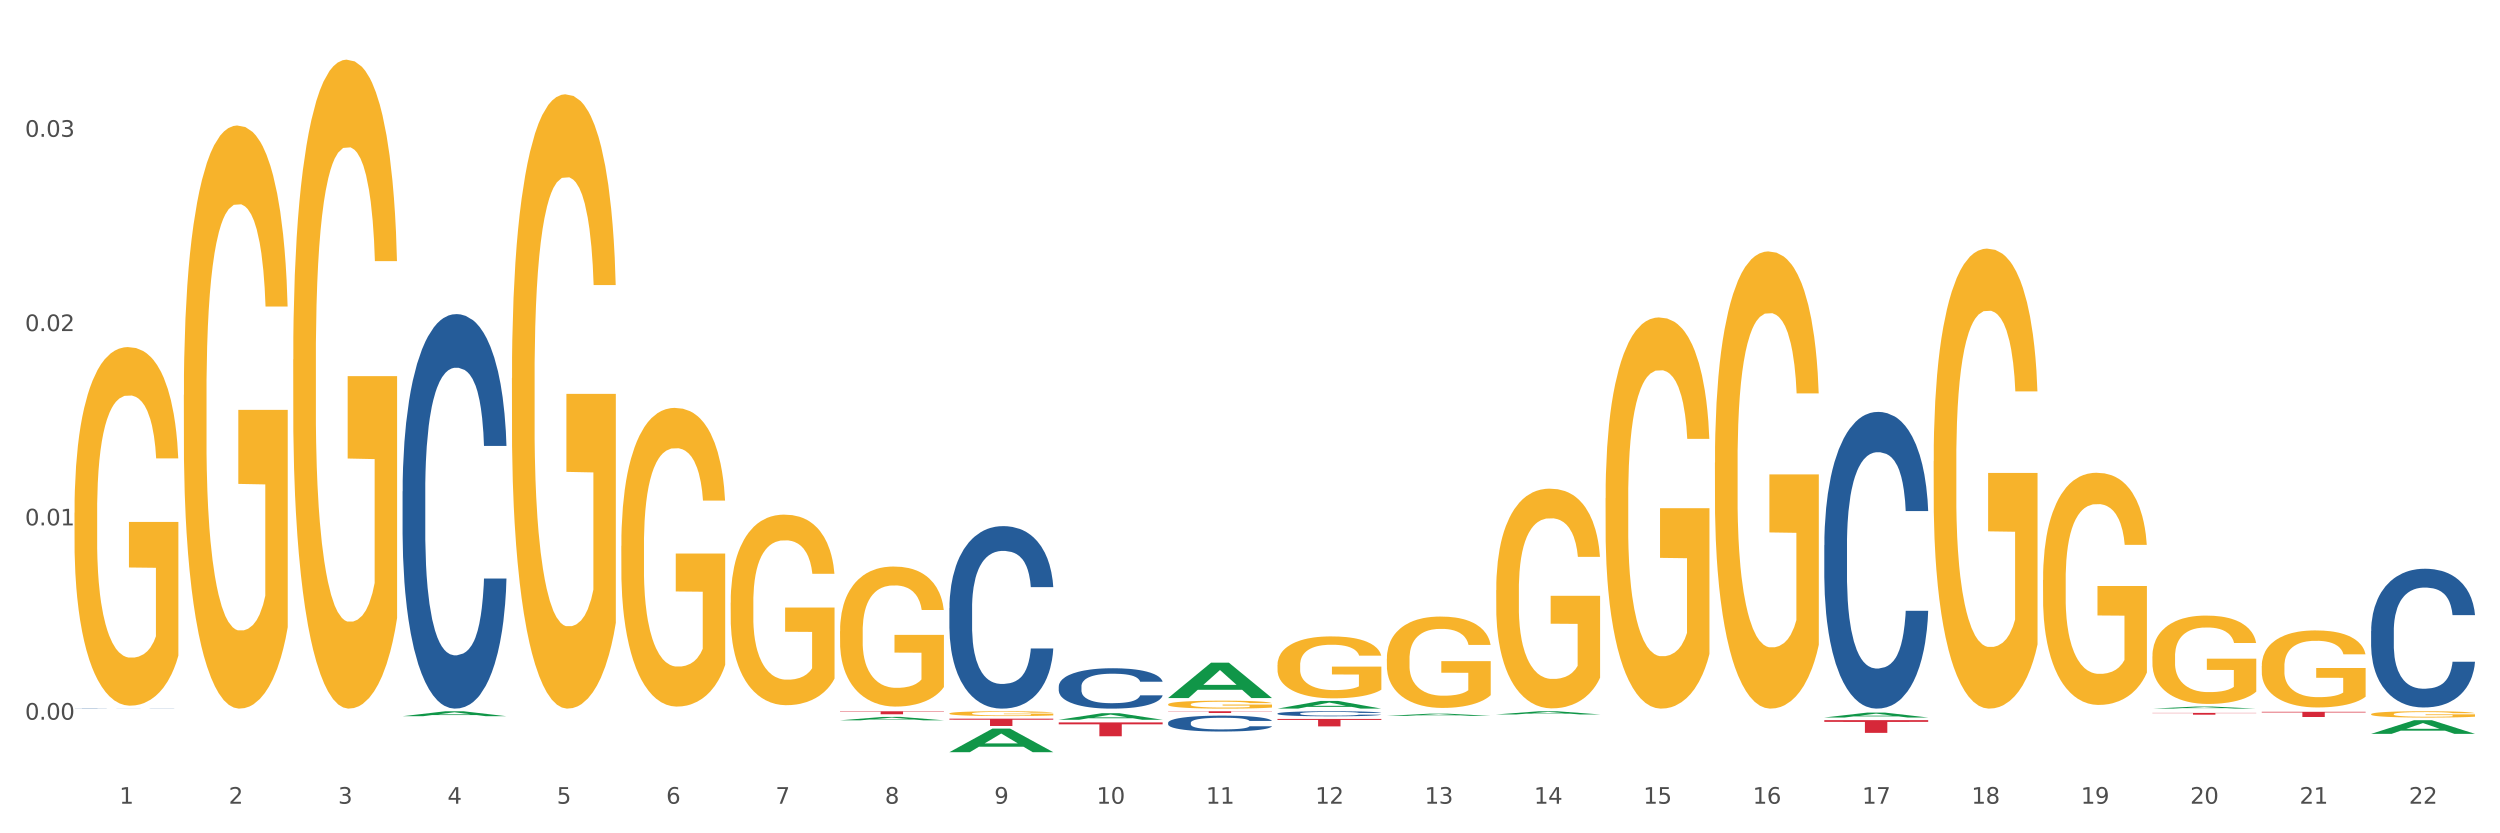 <?xml version="1.0" encoding="utf-8" standalone="no"?>
<!DOCTYPE svg PUBLIC "-//W3C//DTD SVG 1.1//EN"
  "http://www.w3.org/Graphics/SVG/1.1/DTD/svg11.dtd">
<svg xmlns:xlink="http://www.w3.org/1999/xlink" width="1080pt" height="360pt" viewBox="0 0 1080 360" xmlns="http://www.w3.org/2000/svg" version="1.1">
 <rect x="0" y="0" width="1080" height="360" fill="#333333" stroke="none"/>
 <defs>
  <style type="text/css">*{stroke-linejoin: round; stroke-linecap: butt}</style>
 </defs>
 <g id="figure_1">
  <g id="patch_1">
   <path d="M 0 360 
L 1080 360 
L 1080 0 
L 0 0 
z
" style="fill: #ffffff; stroke: #ffffff; stroke-linejoin: miter"/>
  </g>
  <g id="axes_1">
   <g id="matplotlib.axis_1">
    <g id="xtick_1">
     <g id="text_1">
      <!-- 1 -->
      <g style="fill: #4d4d4d" transform="translate(51.562 347.204) scale(0.096 -0.096)">
       <defs>
        <path id="DejaVuSans-31" d="M 794 531 
L 1825 531 
L 1825 4091 
L 703 3866 
L 703 4441 
L 1819 4666 
L 2450 4666 
L 2450 531 
L 3481 531 
L 3481 0 
L 794 0 
L 794 531 
z
" transform="scale(0.016)"/>
       </defs>
       <use xlink:href="#DejaVuSans-31"/>
      </g>
     </g>
    </g>
    <g id="xtick_2">
     <g id="text_2">
      <!-- 2 -->
      <g style="fill: #4d4d4d" transform="translate(98.807 347.204) scale(0.096 -0.096)">
       <defs>
        <path id="DejaVuSans-32" d="M 1228 531 
L 3431 531 
L 3431 0 
L 469 0 
L 469 531 
Q 828 903 1448 1529 
Q 2069 2156 2228 2338 
Q 2531 2678 2651 2914 
Q 2772 3150 2772 3378 
Q 2772 3750 2511 3984 
Q 2250 4219 1831 4219 
Q 1534 4219 1204 4116 
Q 875 4013 500 3803 
L 500 4441 
Q 881 4594 1212 4672 
Q 1544 4750 1819 4750 
Q 2544 4750 2975 4387 
Q 3406 4025 3406 3419 
Q 3406 3131 3298 2873 
Q 3191 2616 2906 2266 
Q 2828 2175 2409 1742 
Q 1991 1309 1228 531 
z
" transform="scale(0.016)"/>
       </defs>
       <use xlink:href="#DejaVuSans-32"/>
      </g>
     </g>
    </g>
    <g id="xtick_3">
     <g id="text_3">
      <!-- 3 -->
      <g style="fill: #4d4d4d" transform="translate(146.052 347.204) scale(0.096 -0.096)">
       <defs>
        <path id="DejaVuSans-33" d="M 2597 2516 
Q 3050 2419 3304 2112 
Q 3559 1806 3559 1356 
Q 3559 666 3084 287 
Q 2609 -91 1734 -91 
Q 1441 -91 1130 -33 
Q 819 25 488 141 
L 488 750 
Q 750 597 1062 519 
Q 1375 441 1716 441 
Q 2309 441 2620 675 
Q 2931 909 2931 1356 
Q 2931 1769 2642 2001 
Q 2353 2234 1838 2234 
L 1294 2234 
L 1294 2753 
L 1863 2753 
Q 2328 2753 2575 2939 
Q 2822 3125 2822 3475 
Q 2822 3834 2567 4026 
Q 2313 4219 1838 4219 
Q 1578 4219 1281 4162 
Q 984 4106 628 3988 
L 628 4550 
Q 988 4650 1302 4700 
Q 1616 4750 1894 4750 
Q 2613 4750 3031 4423 
Q 3450 4097 3450 3541 
Q 3450 3153 3228 2886 
Q 3006 2619 2597 2516 
z
" transform="scale(0.016)"/>
       </defs>
       <use xlink:href="#DejaVuSans-33"/>
      </g>
     </g>
    </g>
    <g id="xtick_4">
     <g id="text_4">
      <!-- 4 -->
      <g style="fill: #4d4d4d" transform="translate(193.297 347.204) scale(0.096 -0.096)">
       <defs>
        <path id="DejaVuSans-34" d="M 2419 4116 
L 825 1625 
L 2419 1625 
L 2419 4116 
z
M 2253 4666 
L 3047 4666 
L 3047 1625 
L 3713 1625 
L 3713 1100 
L 3047 1100 
L 3047 0 
L 2419 0 
L 2419 1100 
L 313 1100 
L 313 1709 
L 2253 4666 
z
" transform="scale(0.016)"/>
       </defs>
       <use xlink:href="#DejaVuSans-34"/>
      </g>
     </g>
    </g>
    <g id="xtick_5">
     <g id="text_5">
      <!-- 5 -->
      <g style="fill: #4d4d4d" transform="translate(240.542 347.204) scale(0.096 -0.096)">
       <defs>
        <path id="DejaVuSans-35" d="M 691 4666 
L 3169 4666 
L 3169 4134 
L 1269 4134 
L 1269 2991 
Q 1406 3038 1543 3061 
Q 1681 3084 1819 3084 
Q 2600 3084 3056 2656 
Q 3513 2228 3513 1497 
Q 3513 744 3044 326 
Q 2575 -91 1722 -91 
Q 1428 -91 1123 -41 
Q 819 9 494 109 
L 494 744 
Q 775 591 1075 516 
Q 1375 441 1709 441 
Q 2250 441 2565 725 
Q 2881 1009 2881 1497 
Q 2881 1984 2565 2268 
Q 2250 2553 1709 2553 
Q 1456 2553 1204 2497 
Q 953 2441 691 2322 
L 691 4666 
z
" transform="scale(0.016)"/>
       </defs>
       <use xlink:href="#DejaVuSans-35"/>
      </g>
     </g>
    </g>
    <g id="xtick_6">
     <g id="text_6">
      <!-- 6 -->
      <g style="fill: #4d4d4d" transform="translate(287.787 347.204) scale(0.096 -0.096)">
       <defs>
        <path id="DejaVuSans-36" d="M 2113 2584 
Q 1688 2584 1439 2293 
Q 1191 2003 1191 1497 
Q 1191 994 1439 701 
Q 1688 409 2113 409 
Q 2538 409 2786 701 
Q 3034 994 3034 1497 
Q 3034 2003 2786 2293 
Q 2538 2584 2113 2584 
z
M 3366 4563 
L 3366 3988 
Q 3128 4100 2886 4159 
Q 2644 4219 2406 4219 
Q 1781 4219 1451 3797 
Q 1122 3375 1075 2522 
Q 1259 2794 1537 2939 
Q 1816 3084 2150 3084 
Q 2853 3084 3261 2657 
Q 3669 2231 3669 1497 
Q 3669 778 3244 343 
Q 2819 -91 2113 -91 
Q 1303 -91 875 529 
Q 447 1150 447 2328 
Q 447 3434 972 4092 
Q 1497 4750 2381 4750 
Q 2619 4750 2861 4703 
Q 3103 4656 3366 4563 
z
" transform="scale(0.016)"/>
       </defs>
       <use xlink:href="#DejaVuSans-36"/>
      </g>
     </g>
    </g>
    <g id="xtick_7">
     <g id="text_7">
      <!-- 7 -->
      <g style="fill: #4d4d4d" transform="translate(335.032 347.204) scale(0.096 -0.096)">
       <defs>
        <path id="DejaVuSans-37" d="M 525 4666 
L 3525 4666 
L 3525 4397 
L 1831 0 
L 1172 0 
L 2766 4134 
L 525 4134 
L 525 4666 
z
" transform="scale(0.016)"/>
       </defs>
       <use xlink:href="#DejaVuSans-37"/>
      </g>
     </g>
    </g>
    <g id="xtick_8">
     <g id="text_8">
      <!-- 8 -->
      <g style="fill: #4d4d4d" transform="translate(382.276 347.204) scale(0.096 -0.096)">
       <defs>
        <path id="DejaVuSans-38" d="M 2034 2216 
Q 1584 2216 1326 1975 
Q 1069 1734 1069 1313 
Q 1069 891 1326 650 
Q 1584 409 2034 409 
Q 2484 409 2743 651 
Q 3003 894 3003 1313 
Q 3003 1734 2745 1975 
Q 2488 2216 2034 2216 
z
M 1403 2484 
Q 997 2584 770 2862 
Q 544 3141 544 3541 
Q 544 4100 942 4425 
Q 1341 4750 2034 4750 
Q 2731 4750 3128 4425 
Q 3525 4100 3525 3541 
Q 3525 3141 3298 2862 
Q 3072 2584 2669 2484 
Q 3125 2378 3379 2068 
Q 3634 1759 3634 1313 
Q 3634 634 3220 271 
Q 2806 -91 2034 -91 
Q 1263 -91 848 271 
Q 434 634 434 1313 
Q 434 1759 690 2068 
Q 947 2378 1403 2484 
z
M 1172 3481 
Q 1172 3119 1398 2916 
Q 1625 2713 2034 2713 
Q 2441 2713 2670 2916 
Q 2900 3119 2900 3481 
Q 2900 3844 2670 4047 
Q 2441 4250 2034 4250 
Q 1625 4250 1398 4047 
Q 1172 3844 1172 3481 
z
" transform="scale(0.016)"/>
       </defs>
       <use xlink:href="#DejaVuSans-38"/>
      </g>
     </g>
    </g>
    <g id="xtick_9">
     <g id="text_9">
      <!-- 9 -->
      <g style="fill: #4d4d4d" transform="translate(429.521 347.204) scale(0.096 -0.096)">
       <defs>
        <path id="DejaVuSans-39" d="M 703 97 
L 703 672 
Q 941 559 1184 500 
Q 1428 441 1663 441 
Q 2288 441 2617 861 
Q 2947 1281 2994 2138 
Q 2813 1869 2534 1725 
Q 2256 1581 1919 1581 
Q 1219 1581 811 2004 
Q 403 2428 403 3163 
Q 403 3881 828 4315 
Q 1253 4750 1959 4750 
Q 2769 4750 3195 4129 
Q 3622 3509 3622 2328 
Q 3622 1225 3098 567 
Q 2575 -91 1691 -91 
Q 1453 -91 1209 -44 
Q 966 3 703 97 
z
M 1959 2075 
Q 2384 2075 2632 2365 
Q 2881 2656 2881 3163 
Q 2881 3666 2632 3958 
Q 2384 4250 1959 4250 
Q 1534 4250 1286 3958 
Q 1038 3666 1038 3163 
Q 1038 2656 1286 2365 
Q 1534 2075 1959 2075 
z
" transform="scale(0.016)"/>
       </defs>
       <use xlink:href="#DejaVuSans-39"/>
      </g>
     </g>
    </g>
    <g id="xtick_10">
     <g id="text_10">
      <!-- 10 -->
      <g style="fill: #4d4d4d" transform="translate(473.712 347.204) scale(0.096 -0.096)">
       <defs>
        <path id="DejaVuSans-30" d="M 2034 4250 
Q 1547 4250 1301 3770 
Q 1056 3291 1056 2328 
Q 1056 1369 1301 889 
Q 1547 409 2034 409 
Q 2525 409 2770 889 
Q 3016 1369 3016 2328 
Q 3016 3291 2770 3770 
Q 2525 4250 2034 4250 
z
M 2034 4750 
Q 2819 4750 3233 4129 
Q 3647 3509 3647 2328 
Q 3647 1150 3233 529 
Q 2819 -91 2034 -91 
Q 1250 -91 836 529 
Q 422 1150 422 2328 
Q 422 3509 836 4129 
Q 1250 4750 2034 4750 
z
" transform="scale(0.016)"/>
       </defs>
       <use xlink:href="#DejaVuSans-31"/>
       <use xlink:href="#DejaVuSans-30" transform="translate(63.623 0)"/>
      </g>
     </g>
    </g>
    <g id="xtick_11">
     <g id="text_11">
      <!-- 11 -->
      <g style="fill: #4d4d4d" transform="translate(520.957 347.204) scale(0.096 -0.096)">
       <use xlink:href="#DejaVuSans-31"/>
       <use xlink:href="#DejaVuSans-31" transform="translate(63.623 0)"/>
      </g>
     </g>
    </g>
    <g id="xtick_12">
     <g id="text_12">
      <!-- 12 -->
      <g style="fill: #4d4d4d" transform="translate(568.202 347.204) scale(0.096 -0.096)">
       <use xlink:href="#DejaVuSans-31"/>
       <use xlink:href="#DejaVuSans-32" transform="translate(63.623 0)"/>
      </g>
     </g>
    </g>
    <g id="xtick_13">
     <g id="text_13">
      <!-- 13 -->
      <g style="fill: #4d4d4d" transform="translate(615.447 347.204) scale(0.096 -0.096)">
       <use xlink:href="#DejaVuSans-31"/>
       <use xlink:href="#DejaVuSans-33" transform="translate(63.623 0)"/>
      </g>
     </g>
    </g>
    <g id="xtick_14">
     <g id="text_14">
      <!-- 14 -->
      <g style="fill: #4d4d4d" transform="translate(662.692 347.204) scale(0.096 -0.096)">
       <use xlink:href="#DejaVuSans-31"/>
       <use xlink:href="#DejaVuSans-34" transform="translate(63.623 0)"/>
      </g>
     </g>
    </g>
    <g id="xtick_15">
     <g id="text_15">
      <!-- 15 -->
      <g style="fill: #4d4d4d" transform="translate(709.937 347.204) scale(0.096 -0.096)">
       <use xlink:href="#DejaVuSans-31"/>
       <use xlink:href="#DejaVuSans-35" transform="translate(63.623 0)"/>
      </g>
     </g>
    </g>
    <g id="xtick_16">
     <g id="text_16">
      <!-- 16 -->
      <g style="fill: #4d4d4d" transform="translate(757.181 347.204) scale(0.096 -0.096)">
       <use xlink:href="#DejaVuSans-31"/>
       <use xlink:href="#DejaVuSans-36" transform="translate(63.623 0)"/>
      </g>
     </g>
    </g>
    <g id="xtick_17">
     <g id="text_17">
      <!-- 17 -->
      <g style="fill: #4d4d4d" transform="translate(804.426 347.204) scale(0.096 -0.096)">
       <use xlink:href="#DejaVuSans-31"/>
       <use xlink:href="#DejaVuSans-37" transform="translate(63.623 0)"/>
      </g>
     </g>
    </g>
    <g id="xtick_18">
     <g id="text_18">
      <!-- 18 -->
      <g style="fill: #4d4d4d" transform="translate(851.671 347.204) scale(0.096 -0.096)">
       <use xlink:href="#DejaVuSans-31"/>
       <use xlink:href="#DejaVuSans-38" transform="translate(63.623 0)"/>
      </g>
     </g>
    </g>
    <g id="xtick_19">
     <g id="text_19">
      <!-- 19 -->
      <g style="fill: #4d4d4d" transform="translate(898.916 347.204) scale(0.096 -0.096)">
       <use xlink:href="#DejaVuSans-31"/>
       <use xlink:href="#DejaVuSans-39" transform="translate(63.623 0)"/>
      </g>
     </g>
    </g>
    <g id="xtick_20">
     <g id="text_20">
      <!-- 20 -->
      <g style="fill: #4d4d4d" transform="translate(946.161 347.204) scale(0.096 -0.096)">
       <use xlink:href="#DejaVuSans-32"/>
       <use xlink:href="#DejaVuSans-30" transform="translate(63.623 0)"/>
      </g>
     </g>
    </g>
    <g id="xtick_21">
     <g id="text_21">
      <!-- 21 -->
      <g style="fill: #4d4d4d" transform="translate(993.406 347.204) scale(0.096 -0.096)">
       <use xlink:href="#DejaVuSans-32"/>
       <use xlink:href="#DejaVuSans-31" transform="translate(63.623 0)"/>
      </g>
     </g>
    </g>
    <g id="xtick_22">
     <g id="text_22">
      <!-- 22 -->
      <g style="fill: #4d4d4d" transform="translate(1040.651 347.204) scale(0.096 -0.096)">
       <use xlink:href="#DejaVuSans-32"/>
       <use xlink:href="#DejaVuSans-32" transform="translate(63.623 0)"/>
      </g>
     </g>
    </g>
    <g id="xtick_23"/>
    <g id="xtick_24"/>
    <g id="xtick_25"/>
    <g id="xtick_26"/>
    <g id="xtick_27"/>
    <g id="xtick_28"/>
    <g id="xtick_29"/>
    <g id="xtick_30"/>
    <g id="xtick_31"/>
    <g id="xtick_32"/>
    <g id="xtick_33"/>
    <g id="xtick_34"/>
    <g id="xtick_35"/>
    <g id="xtick_36"/>
    <g id="xtick_37"/>
    <g id="xtick_38"/>
    <g id="xtick_39"/>
    <g id="xtick_40"/>
    <g id="xtick_41"/>
    <g id="xtick_42"/>
    <g id="xtick_43"/>
   </g>
   <g id="matplotlib.axis_2">
    <g id="ytick_1">
     <g id="text_23">
      <!-- 0.00 -->
      <g style="fill: #4d4d4d" transform="translate(10.8 310.903) scale(0.096 -0.096)">
       <defs>
        <path id="DejaVuSans-2e" d="M 684 794 
L 1344 794 
L 1344 0 
L 684 0 
L 684 794 
z
" transform="scale(0.016)"/>
       </defs>
       <use xlink:href="#DejaVuSans-30"/>
       <use xlink:href="#DejaVuSans-2e" transform="translate(63.623 0)"/>
       <use xlink:href="#DejaVuSans-30" transform="translate(95.41 0)"/>
       <use xlink:href="#DejaVuSans-30" transform="translate(159.033 0)"/>
      </g>
     </g>
    </g>
    <g id="ytick_2">
     <g id="text_24">
      <!-- 0.01 -->
      <g style="fill: #4d4d4d" transform="translate(10.8 226.968) scale(0.096 -0.096)">
       <use xlink:href="#DejaVuSans-30"/>
       <use xlink:href="#DejaVuSans-2e" transform="translate(63.623 0)"/>
       <use xlink:href="#DejaVuSans-30" transform="translate(95.41 0)"/>
       <use xlink:href="#DejaVuSans-31" transform="translate(159.033 0)"/>
      </g>
     </g>
    </g>
    <g id="ytick_3">
     <g id="text_25">
      <!-- 0.02 -->
      <g style="fill: #4d4d4d" transform="translate(10.8 143.034) scale(0.096 -0.096)">
       <use xlink:href="#DejaVuSans-30"/>
       <use xlink:href="#DejaVuSans-2e" transform="translate(63.623 0)"/>
       <use xlink:href="#DejaVuSans-30" transform="translate(95.41 0)"/>
       <use xlink:href="#DejaVuSans-32" transform="translate(159.033 0)"/>
      </g>
     </g>
    </g>
    <g id="ytick_4">
     <g id="text_26">
      <!-- 0.03 -->
      <g style="fill: #4d4d4d" transform="translate(10.8 59.1) scale(0.096 -0.096)">
       <use xlink:href="#DejaVuSans-30"/>
       <use xlink:href="#DejaVuSans-2e" transform="translate(63.623 0)"/>
       <use xlink:href="#DejaVuSans-30" transform="translate(95.41 0)"/>
       <use xlink:href="#DejaVuSans-33" transform="translate(159.033 0)"/>
      </g>
     </g>
    </g>
    <g id="ytick_5"/>
    <g id="ytick_6"/>
    <g id="ytick_7"/>
    <g id="ytick_8"/>
   </g>
   <g id="PolyCollection_1">
    <path d="M 173.91 309.398 
L 173.956 309.396 
L 192.464 307.257 
L 200.145 307.255 
L 218.792 309.402 
L 209.908 309.402 
L 205.883 308.902 
L 186.773 308.902 
L 186.634 308.911 
L 182.747 309.402 
L 173.91 309.402 
L 173.91 309.398 
L 189.179 308.604 
L 203.477 308.602 
L 196.397 307.713 
L 196.305 307.709 
L 196.212 307.715 
L 189.133 308.602 
L 189.179 308.604 
L 173.91 309.398 
z
" clip-path="url(#p4be205563f)" style="fill: #109648"/>
    <path d="M 788.093 235.535 
L 788.146 235.418 
L 788.146 232.14 
L 788.305 227.692 
L 788.889 219.497 
L 789.632 213.292 
L 790.905 206.034 
L 791.594 202.99 
L 792.496 199.595 
L 794.353 194.092 
L 796.475 189.41 
L 797.961 186.834 
L 799.075 185.195 
L 801.568 182.268 
L 803.001 180.98 
L 804.486 179.927 
L 805.76 179.224 
L 807.882 178.405 
L 809.579 178.054 
L 811.542 177.937 
L 813.187 178.054 
L 815.362 178.522 
L 818.545 179.927 
L 819.765 180.746 
L 821.41 182.151 
L 823.108 184.024 
L 824.487 185.897 
L 826.079 188.59 
L 827.723 192.102 
L 829.315 196.551 
L 830.429 200.648 
L 831.331 204.98 
L 832.127 210.248 
L 832.71 215.985 
L 832.976 220.785 
L 823.267 220.785 
L 823.002 216.453 
L 822.471 211.77 
L 821.941 208.609 
L 821.357 206.034 
L 820.455 203.107 
L 819.659 201.234 
L 818.333 199.009 
L 817.113 197.604 
L 816.105 196.785 
L 814.885 196.083 
L 812.285 195.38 
L 810.428 195.38 
L 809.261 195.614 
L 807.829 196.2 
L 806.608 197.019 
L 805.176 198.424 
L 804.062 199.946 
L 802.948 201.936 
L 802.311 203.341 
L 801.356 205.917 
L 800.72 208.024 
L 799.871 211.653 
L 799.393 214.229 
L 798.544 220.902 
L 798.173 225.819 
L 798.014 229.214 
L 797.908 232.96 
L 797.908 251.223 
L 798.226 259.418 
L 798.491 262.93 
L 798.916 266.911 
L 799.712 272.062 
L 800.879 277.096 
L 802.099 280.725 
L 803.107 282.949 
L 804.062 284.588 
L 805.017 285.876 
L 806.184 287.047 
L 807.139 287.749 
L 808.571 288.452 
L 810.269 288.803 
L 811.595 288.803 
L 814.301 288.217 
L 815.521 287.632 
L 816.688 286.813 
L 817.962 285.525 
L 818.97 284.12 
L 819.553 283.066 
L 820.508 280.842 
L 821.251 278.501 
L 821.888 275.808 
L 822.312 273.466 
L 822.789 269.954 
L 823.161 265.974 
L 823.267 263.867 
L 832.976 263.867 
L 832.763 268.081 
L 832.392 272.179 
L 831.649 277.681 
L 831.066 280.842 
L 830.164 284.705 
L 829.209 287.983 
L 827.883 291.613 
L 826.662 294.305 
L 825.389 296.647 
L 824.01 298.754 
L 821.516 301.681 
L 820.614 302.5 
L 818.704 303.905 
L 817.219 304.724 
L 815.044 305.544 
L 812.816 306.012 
L 810.481 306.129 
L 808.412 305.895 
L 806.131 305.193 
L 804.699 304.49 
L 803.107 303.437 
L 801.25 301.798 
L 799.499 299.807 
L 797.855 297.466 
L 796.316 294.773 
L 794.884 291.73 
L 793.027 286.696 
L 791.648 281.779 
L 790.64 277.213 
L 789.95 273.349 
L 789.26 268.432 
L 788.889 265.037 
L 788.305 256.842 
L 788.093 249.233 
L 788.093 235.535 
z
" clip-path="url(#p4be205563f)" style="fill: #255c99"/>
    <path d="M 551.869 308.24 
L 551.922 308.238 
L 551.922 308.182 
L 552.081 308.106 
L 552.664 307.966 
L 553.407 307.86 
L 554.68 307.736 
L 555.37 307.684 
L 556.272 307.626 
L 558.129 307.531 
L 560.251 307.451 
L 561.736 307.407 
L 562.851 307.379 
L 565.344 307.329 
L 566.776 307.307 
L 568.262 307.289 
L 569.535 307.277 
L 571.657 307.263 
L 573.355 307.257 
L 575.318 307.255 
L 576.963 307.257 
L 579.138 307.265 
L 582.321 307.289 
L 583.541 307.303 
L 585.186 307.327 
L 586.883 307.359 
L 588.263 307.391 
L 589.854 307.437 
L 591.499 307.497 
L 593.091 307.573 
L 594.205 307.644 
L 595.107 307.718 
L 595.902 307.808 
L 596.486 307.906 
L 596.751 307.988 
L 587.043 307.988 
L 586.777 307.914 
L 586.247 307.834 
L 585.716 307.78 
L 585.133 307.736 
L 584.231 307.686 
L 583.435 307.654 
L 582.109 307.616 
L 580.888 307.591 
L 579.88 307.577 
L 578.66 307.565 
L 576.061 307.553 
L 574.204 307.553 
L 573.037 307.557 
L 571.604 307.567 
L 570.384 307.581 
L 568.952 307.605 
L 567.838 307.632 
L 566.723 307.666 
L 566.087 307.69 
L 565.132 307.734 
L 564.495 307.77 
L 563.646 307.832 
L 563.169 307.876 
L 562.32 307.99 
L 561.949 308.074 
L 561.789 308.132 
L 561.683 308.196 
L 561.683 308.508 
L 562.002 308.648 
L 562.267 308.708 
L 562.691 308.776 
L 563.487 308.864 
L 564.654 308.95 
L 565.875 309.012 
L 566.883 309.05 
L 567.838 309.078 
L 568.792 309.1 
L 569.96 309.12 
L 570.915 309.132 
L 572.347 309.144 
L 574.045 309.15 
L 575.371 309.15 
L 578.077 309.14 
L 579.297 309.13 
L 580.464 309.116 
L 581.737 309.094 
L 582.745 309.07 
L 583.329 309.052 
L 584.284 309.014 
L 585.027 308.974 
L 585.663 308.928 
L 586.088 308.888 
L 586.565 308.828 
L 586.936 308.76 
L 587.043 308.724 
L 596.751 308.724 
L 596.539 308.796 
L 596.168 308.866 
L 595.425 308.96 
L 594.841 309.014 
L 593.939 309.08 
L 592.985 309.136 
L 591.658 309.198 
L 590.438 309.244 
L 589.165 309.284 
L 587.785 309.321 
L 585.292 309.371 
L 584.39 309.385 
L 582.48 309.409 
L 580.995 309.423 
L 578.819 309.437 
L 576.591 309.445 
L 574.257 309.447 
L 572.188 309.443 
L 569.907 309.431 
L 568.474 309.419 
L 566.883 309.401 
L 565.026 309.373 
L 563.275 309.339 
L 561.63 309.298 
L 560.092 309.252 
L 558.659 309.2 
L 556.803 309.114 
L 555.423 309.03 
L 554.415 308.952 
L 553.725 308.886 
L 553.036 308.802 
L 552.664 308.744 
L 552.081 308.604 
L 551.869 308.474 
L 551.869 308.24 
z
" clip-path="url(#p4be205563f)" style="fill: #255c99"/>
    <path d="M 504.624 312.237 
L 504.677 312.23 
L 504.677 312.055 
L 504.836 311.816 
L 505.42 311.376 
L 506.162 311.043 
L 507.436 310.654 
L 508.125 310.49 
L 509.027 310.308 
L 510.884 310.013 
L 513.006 309.762 
L 514.492 309.624 
L 515.606 309.536 
L 518.099 309.379 
L 519.532 309.309 
L 521.017 309.253 
L 522.29 309.215 
L 524.412 309.171 
L 526.11 309.152 
L 528.073 309.146 
L 529.718 309.152 
L 531.893 309.178 
L 535.076 309.253 
L 536.296 309.297 
L 537.941 309.372 
L 539.639 309.473 
L 541.018 309.573 
L 542.61 309.718 
L 544.254 309.906 
L 545.846 310.145 
L 546.96 310.365 
L 547.862 310.597 
L 548.658 310.88 
L 549.241 311.188 
L 549.506 311.445 
L 539.798 311.445 
L 539.532 311.213 
L 539.002 310.962 
L 538.471 310.792 
L 537.888 310.654 
L 536.986 310.497 
L 536.19 310.396 
L 534.864 310.277 
L 533.644 310.201 
L 532.636 310.157 
L 531.415 310.12 
L 528.816 310.082 
L 526.959 310.082 
L 525.792 310.095 
L 524.359 310.126 
L 523.139 310.17 
L 521.707 310.245 
L 520.593 310.327 
L 519.479 310.434 
L 518.842 310.509 
L 517.887 310.647 
L 517.25 310.761 
L 516.401 310.955 
L 515.924 311.093 
L 515.075 311.452 
L 514.704 311.715 
L 514.545 311.898 
L 514.439 312.099 
L 514.439 313.078 
L 514.757 313.518 
L 515.022 313.707 
L 515.447 313.92 
L 516.242 314.197 
L 517.409 314.467 
L 518.63 314.661 
L 519.638 314.781 
L 520.593 314.869 
L 521.548 314.938 
L 522.715 315.001 
L 523.67 315.038 
L 525.102 315.076 
L 526.8 315.095 
L 528.126 315.095 
L 530.832 315.064 
L 532.052 315.032 
L 533.219 314.988 
L 534.492 314.919 
L 535.5 314.844 
L 536.084 314.787 
L 537.039 314.668 
L 537.782 314.542 
L 538.418 314.398 
L 538.843 314.272 
L 539.32 314.084 
L 539.692 313.87 
L 539.798 313.757 
L 549.506 313.757 
L 549.294 313.983 
L 548.923 314.203 
L 548.18 314.498 
L 547.596 314.668 
L 546.695 314.875 
L 545.74 315.051 
L 544.413 315.246 
L 543.193 315.39 
L 541.92 315.516 
L 540.54 315.629 
L 538.047 315.786 
L 537.145 315.83 
L 535.235 315.905 
L 533.75 315.949 
L 531.575 315.993 
L 529.346 316.018 
L 527.012 316.025 
L 524.943 316.012 
L 522.662 315.974 
L 521.229 315.937 
L 519.638 315.88 
L 517.781 315.792 
L 516.03 315.685 
L 514.385 315.56 
L 512.847 315.415 
L 511.414 315.252 
L 509.558 314.982 
L 508.178 314.718 
L 507.17 314.473 
L 506.481 314.266 
L 505.791 314.002 
L 505.42 313.82 
L 504.836 313.38 
L 504.624 312.972 
L 504.624 312.237 
z
" clip-path="url(#p4be205563f)" style="fill: #255c99"/>
    <path d="M 457.379 296.518 
L 457.432 296.502 
L 457.432 296.056 
L 457.591 295.45 
L 458.175 294.334 
L 458.917 293.49 
L 460.191 292.502 
L 460.88 292.087 
L 461.782 291.625 
L 463.639 290.876 
L 465.761 290.238 
L 467.247 289.888 
L 468.361 289.664 
L 470.854 289.266 
L 472.287 289.091 
L 473.772 288.947 
L 475.045 288.851 
L 477.168 288.74 
L 478.865 288.692 
L 480.828 288.676 
L 482.473 288.692 
L 484.648 288.756 
L 487.831 288.947 
L 489.051 289.059 
L 490.696 289.25 
L 492.394 289.505 
L 493.773 289.76 
L 495.365 290.127 
L 497.009 290.605 
L 498.601 291.21 
L 499.715 291.768 
L 500.617 292.358 
L 501.413 293.075 
L 501.996 293.856 
L 502.262 294.51 
L 492.553 294.51 
L 492.288 293.92 
L 491.757 293.283 
L 491.227 292.852 
L 490.643 292.502 
L 489.741 292.103 
L 488.945 291.848 
L 487.619 291.545 
L 486.399 291.354 
L 485.391 291.242 
L 484.171 291.147 
L 481.571 291.051 
L 479.714 291.051 
L 478.547 291.083 
L 477.114 291.163 
L 475.894 291.274 
L 474.462 291.465 
L 473.348 291.673 
L 472.234 291.944 
L 471.597 292.135 
L 470.642 292.486 
L 470.005 292.772 
L 469.157 293.267 
L 468.679 293.617 
L 467.83 294.526 
L 467.459 295.195 
L 467.3 295.657 
L 467.194 296.167 
L 467.194 298.654 
L 467.512 299.77 
L 467.777 300.248 
L 468.202 300.79 
L 468.997 301.491 
L 470.165 302.176 
L 471.385 302.671 
L 472.393 302.973 
L 473.348 303.197 
L 474.303 303.372 
L 475.47 303.531 
L 476.425 303.627 
L 477.857 303.723 
L 479.555 303.77 
L 480.881 303.77 
L 483.587 303.691 
L 484.807 303.611 
L 485.974 303.499 
L 487.248 303.324 
L 488.256 303.133 
L 488.839 302.989 
L 489.794 302.686 
L 490.537 302.368 
L 491.173 302.001 
L 491.598 301.682 
L 492.075 301.204 
L 492.447 300.662 
L 492.553 300.375 
L 502.262 300.375 
L 502.049 300.949 
L 501.678 301.507 
L 500.935 302.256 
L 500.352 302.686 
L 499.45 303.212 
L 498.495 303.659 
L 497.168 304.153 
L 495.948 304.519 
L 494.675 304.838 
L 493.296 305.125 
L 490.802 305.524 
L 489.9 305.635 
L 487.99 305.826 
L 486.505 305.938 
L 484.33 306.05 
L 482.101 306.113 
L 479.767 306.129 
L 477.698 306.097 
L 475.417 306.002 
L 473.984 305.906 
L 472.393 305.763 
L 470.536 305.54 
L 468.785 305.269 
L 467.141 304.95 
L 465.602 304.583 
L 464.17 304.169 
L 462.313 303.483 
L 460.933 302.814 
L 459.925 302.192 
L 459.236 301.666 
L 458.546 300.997 
L 458.175 300.535 
L 457.591 299.419 
L 457.379 298.383 
L 457.379 296.518 
z
" clip-path="url(#p4be205563f)" style="fill: #255c99"/>
    <path d="M 410.134 262.709 
L 410.187 262.637 
L 410.187 260.621 
L 410.346 257.885 
L 410.93 252.844 
L 411.673 249.028 
L 412.946 244.563 
L 413.635 242.691 
L 414.537 240.603 
L 416.394 237.218 
L 418.516 234.338 
L 420.002 232.754 
L 421.116 231.746 
L 423.609 229.946 
L 425.042 229.154 
L 426.527 228.506 
L 427.801 228.074 
L 429.923 227.57 
L 431.62 227.353 
L 433.583 227.281 
L 435.228 227.353 
L 437.403 227.642 
L 440.586 228.506 
L 441.806 229.01 
L 443.451 229.874 
L 445.149 231.026 
L 446.528 232.178 
L 448.12 233.834 
L 449.764 235.994 
L 451.356 238.731 
L 452.47 241.251 
L 453.372 243.915 
L 454.168 247.155 
L 454.751 250.684 
L 455.017 253.636 
L 445.308 253.636 
L 445.043 250.972 
L 444.512 248.092 
L 443.982 246.147 
L 443.398 244.563 
L 442.496 242.763 
L 441.7 241.611 
L 440.374 240.243 
L 439.154 239.379 
L 438.146 238.875 
L 436.926 238.443 
L 434.326 238.011 
L 432.469 238.011 
L 431.302 238.155 
L 429.87 238.515 
L 428.649 239.019 
L 427.217 239.883 
L 426.103 240.819 
L 424.989 242.043 
L 424.352 242.907 
L 423.397 244.491 
L 422.761 245.787 
L 421.912 248.02 
L 421.434 249.604 
L 420.585 253.708 
L 420.214 256.732 
L 420.055 258.821 
L 419.949 261.125 
L 419.949 272.358 
L 420.267 277.398 
L 420.532 279.559 
L 420.957 282.007 
L 421.753 285.175 
L 422.92 288.272 
L 424.14 290.504 
L 425.148 291.872 
L 426.103 292.88 
L 427.058 293.672 
L 428.225 294.392 
L 429.18 294.824 
L 430.612 295.256 
L 432.31 295.472 
L 433.636 295.472 
L 436.342 295.112 
L 437.562 294.752 
L 438.729 294.248 
L 440.003 293.456 
L 441.011 292.592 
L 441.594 291.944 
L 442.549 290.576 
L 443.292 289.136 
L 443.929 287.479 
L 444.353 286.039 
L 444.83 283.879 
L 445.202 281.431 
L 445.308 280.135 
L 455.017 280.135 
L 454.804 282.727 
L 454.433 285.247 
L 453.69 288.632 
L 453.107 290.576 
L 452.205 292.952 
L 451.25 294.968 
L 449.924 297.2 
L 448.703 298.857 
L 447.43 300.297 
L 446.051 301.593 
L 443.557 303.393 
L 442.655 303.897 
L 440.745 304.761 
L 439.26 305.265 
L 437.085 305.769 
L 434.857 306.057 
L 432.522 306.129 
L 430.453 305.985 
L 428.172 305.553 
L 426.74 305.121 
L 425.148 304.473 
L 423.291 303.465 
L 421.54 302.241 
L 419.896 300.801 
L 418.357 299.145 
L 416.925 297.272 
L 415.068 294.176 
L 413.689 291.152 
L 412.681 288.344 
L 411.991 285.967 
L 411.301 282.943 
L 410.93 280.855 
L 410.346 275.814 
L 410.134 271.134 
L 410.134 262.709 
z
" clip-path="url(#p4be205563f)" style="fill: #255c99"/>
    <path d="M 173.91 212.269 
L 173.963 212.113 
L 173.963 207.755 
L 174.122 201.84 
L 174.705 190.944 
L 175.448 182.694 
L 176.721 173.043 
L 177.411 168.996 
L 178.313 164.482 
L 180.17 157.166 
L 182.292 150.94 
L 183.777 147.516 
L 184.892 145.336 
L 187.385 141.445 
L 188.817 139.733 
L 190.303 138.332 
L 191.576 137.398 
L 193.698 136.308 
L 195.396 135.841 
L 197.359 135.686 
L 199.004 135.841 
L 201.179 136.464 
L 204.362 138.332 
L 205.582 139.421 
L 207.227 141.289 
L 208.924 143.78 
L 210.304 146.27 
L 211.895 149.85 
L 213.54 154.52 
L 215.132 160.435 
L 216.246 165.883 
L 217.148 171.642 
L 217.943 178.647 
L 218.527 186.274 
L 218.792 192.656 
L 209.084 192.656 
L 208.818 186.897 
L 208.288 180.67 
L 207.757 176.468 
L 207.174 173.043 
L 206.272 169.152 
L 205.476 166.661 
L 204.15 163.704 
L 202.929 161.836 
L 201.921 160.746 
L 200.701 159.812 
L 198.102 158.878 
L 196.245 158.878 
L 195.078 159.19 
L 193.645 159.968 
L 192.425 161.058 
L 190.993 162.926 
L 189.879 164.949 
L 188.764 167.595 
L 188.128 169.463 
L 187.173 172.888 
L 186.536 175.689 
L 185.687 180.515 
L 185.21 183.939 
L 184.361 192.812 
L 183.99 199.349 
L 183.83 203.863 
L 183.724 208.844 
L 183.724 233.126 
L 184.043 244.022 
L 184.308 248.692 
L 184.732 253.984 
L 185.528 260.833 
L 186.695 267.527 
L 187.916 272.352 
L 188.924 275.309 
L 189.879 277.489 
L 190.833 279.201 
L 192.001 280.757 
L 192.956 281.691 
L 194.388 282.625 
L 196.086 283.092 
L 197.412 283.092 
L 200.118 282.314 
L 201.338 281.536 
L 202.505 280.446 
L 203.778 278.734 
L 204.786 276.866 
L 205.37 275.465 
L 206.325 272.508 
L 207.068 269.394 
L 207.704 265.814 
L 208.129 262.701 
L 208.606 258.032 
L 208.977 252.739 
L 209.084 249.937 
L 218.792 249.937 
L 218.58 255.541 
L 218.209 260.989 
L 217.466 268.305 
L 216.882 272.508 
L 215.98 277.644 
L 215.026 282.003 
L 213.699 286.828 
L 212.479 290.408 
L 211.206 293.521 
L 209.826 296.323 
L 207.333 300.214 
L 206.431 301.304 
L 204.521 303.172 
L 203.036 304.261 
L 200.86 305.351 
L 198.632 305.974 
L 196.298 306.129 
L 194.229 305.818 
L 191.948 304.884 
L 190.515 303.95 
L 188.924 302.549 
L 187.067 300.37 
L 185.316 297.724 
L 183.671 294.611 
L 182.133 291.031 
L 180.7 286.984 
L 178.844 280.29 
L 177.464 273.753 
L 176.456 267.682 
L 175.766 262.546 
L 175.077 256.008 
L 174.705 251.494 
L 174.122 240.598 
L 173.91 230.48 
L 173.91 212.269 
z
" clip-path="url(#p4be205563f)" style="fill: #255c99"/>
    <path d="M 1024.317 272.625 
L 1024.37 272.57 
L 1024.37 271.038 
L 1024.53 268.957 
L 1025.113 265.125 
L 1025.856 262.224 
L 1027.129 258.83 
L 1027.819 257.407 
L 1028.721 255.819 
L 1030.578 253.246 
L 1032.7 251.057 
L 1034.185 249.852 
L 1035.299 249.086 
L 1037.793 247.717 
L 1039.225 247.115 
L 1040.711 246.622 
L 1041.984 246.294 
L 1044.106 245.911 
L 1045.804 245.746 
L 1047.767 245.692 
L 1049.411 245.746 
L 1051.586 245.965 
L 1054.77 246.622 
L 1055.99 247.006 
L 1057.634 247.662 
L 1059.332 248.538 
L 1060.712 249.414 
L 1062.303 250.673 
L 1063.948 252.316 
L 1065.539 254.396 
L 1066.653 256.312 
L 1067.555 258.337 
L 1068.351 260.801 
L 1068.935 263.483 
L 1069.2 265.728 
L 1059.491 265.728 
L 1059.226 263.702 
L 1058.696 261.512 
L 1058.165 260.034 
L 1057.581 258.83 
L 1056.68 257.461 
L 1055.884 256.586 
L 1054.557 255.545 
L 1053.337 254.889 
L 1052.329 254.505 
L 1051.109 254.177 
L 1048.509 253.848 
L 1046.653 253.848 
L 1045.485 253.958 
L 1044.053 254.232 
L 1042.833 254.615 
L 1041.4 255.272 
L 1040.286 255.983 
L 1039.172 256.914 
L 1038.536 257.571 
L 1037.581 258.775 
L 1036.944 259.761 
L 1036.095 261.458 
L 1035.618 262.662 
L 1034.769 265.782 
L 1034.397 268.082 
L 1034.238 269.669 
L 1034.132 271.421 
L 1034.132 279.961 
L 1034.45 283.793 
L 1034.716 285.435 
L 1035.14 287.296 
L 1035.936 289.705 
L 1037.103 292.059 
L 1038.323 293.756 
L 1039.331 294.796 
L 1040.286 295.562 
L 1041.241 296.164 
L 1042.408 296.712 
L 1043.363 297.04 
L 1044.796 297.369 
L 1046.493 297.533 
L 1047.82 297.533 
L 1050.525 297.259 
L 1051.746 296.986 
L 1052.913 296.602 
L 1054.186 296 
L 1055.194 295.343 
L 1055.778 294.851 
L 1056.733 293.811 
L 1057.475 292.716 
L 1058.112 291.457 
L 1058.536 290.362 
L 1059.014 288.719 
L 1059.385 286.858 
L 1059.491 285.873 
L 1069.2 285.873 
L 1068.988 287.844 
L 1068.616 289.76 
L 1067.874 292.333 
L 1067.29 293.811 
L 1066.388 295.617 
L 1065.433 297.15 
L 1064.107 298.847 
L 1062.887 300.106 
L 1061.613 301.201 
L 1060.234 302.186 
L 1057.741 303.555 
L 1056.839 303.938 
L 1054.929 304.595 
L 1053.443 304.978 
L 1051.268 305.361 
L 1049.04 305.58 
L 1046.706 305.635 
L 1044.637 305.525 
L 1042.355 305.197 
L 1040.923 304.869 
L 1039.331 304.376 
L 1037.474 303.609 
L 1035.724 302.679 
L 1034.079 301.584 
L 1032.541 300.325 
L 1031.108 298.902 
L 1029.251 296.548 
L 1027.872 294.248 
L 1026.864 292.114 
L 1026.174 290.307 
L 1025.485 288.008 
L 1025.113 286.42 
L 1024.53 282.588 
L 1024.317 279.03 
L 1024.317 272.625 
z
" clip-path="url(#p4be205563f)" style="fill: #255c99"/>
    <path d="M 32.175 306.049 
L 32.228 306.049 
L 32.228 306.046 
L 32.387 306.041 
L 32.971 306.031 
L 33.714 306.024 
L 34.987 306.016 
L 35.676 306.013 
L 36.578 306.009 
L 38.435 306.003 
L 40.557 305.997 
L 42.043 305.994 
L 43.157 305.993 
L 45.65 305.989 
L 47.083 305.988 
L 48.568 305.987 
L 49.842 305.986 
L 51.964 305.985 
L 53.661 305.984 
L 55.624 305.984 
L 57.269 305.984 
L 59.444 305.985 
L 62.627 305.987 
L 63.847 305.987 
L 65.492 305.989 
L 67.19 305.991 
L 68.569 305.993 
L 70.161 305.996 
L 71.805 306 
L 73.397 306.005 
L 74.511 306.01 
L 75.413 306.015 
L 76.209 306.021 
L 76.792 306.027 
L 77.058 306.033 
L 67.349 306.033 
L 67.084 306.028 
L 66.553 306.023 
L 66.023 306.019 
L 65.439 306.016 
L 64.537 306.013 
L 63.741 306.011 
L 62.415 306.008 
L 61.195 306.007 
L 60.187 306.006 
L 58.967 306.005 
L 56.367 306.004 
L 54.51 306.004 
L 53.343 306.004 
L 51.911 306.005 
L 50.69 306.006 
L 49.258 306.007 
L 48.144 306.009 
L 47.03 306.011 
L 46.393 306.013 
L 45.438 306.016 
L 44.802 306.018 
L 43.953 306.022 
L 43.475 306.025 
L 42.626 306.033 
L 42.255 306.038 
L 42.096 306.042 
L 41.99 306.047 
L 41.99 306.067 
L 42.308 306.076 
L 42.573 306.08 
L 42.998 306.085 
L 43.794 306.091 
L 44.961 306.096 
L 46.181 306.101 
L 47.189 306.103 
L 48.144 306.105 
L 49.099 306.106 
L 50.266 306.108 
L 51.221 306.109 
L 52.653 306.109 
L 54.351 306.11 
L 55.677 306.11 
L 58.383 306.109 
L 59.603 306.108 
L 60.77 306.107 
L 62.044 306.106 
L 63.052 306.104 
L 63.635 306.103 
L 64.59 306.101 
L 65.333 306.098 
L 65.97 306.095 
L 66.394 306.092 
L 66.872 306.088 
L 67.243 306.084 
L 67.349 306.082 
L 77.058 306.082 
L 76.845 306.086 
L 76.474 306.091 
L 75.731 306.097 
L 75.148 306.101 
L 74.246 306.105 
L 73.291 306.109 
L 71.965 306.113 
L 70.744 306.116 
L 69.471 306.119 
L 68.092 306.121 
L 65.598 306.124 
L 64.696 306.125 
L 62.786 306.127 
L 61.301 306.128 
L 59.126 306.129 
L 56.898 306.129 
L 54.563 306.129 
L 52.494 306.129 
L 50.213 306.128 
L 48.781 306.127 
L 47.189 306.126 
L 45.332 306.124 
L 43.581 306.122 
L 41.937 306.12 
L 40.398 306.116 
L 38.966 306.113 
L 37.109 306.107 
L 35.73 306.102 
L 34.722 306.097 
L 34.032 306.092 
L 33.342 306.087 
L 32.971 306.083 
L 32.387 306.074 
L 32.175 306.065 
L 32.175 306.049 
z
" clip-path="url(#p4be205563f)" style="fill: #255c99"/>
    <path d="M 362.889 307.255 
L 407.772 307.255 
L 407.772 307.439 
L 390.117 307.44 
L 390.117 308.574 
L 380.438 308.574 
L 380.438 307.44 
L 362.889 307.439 
L 362.889 307.257 
L 362.889 307.255 
z
" clip-path="url(#p4be205563f)" style="fill: #d62839"/>
    <path d="M 410.134 310.471 
L 455.017 310.471 
L 455.017 310.91 
L 437.361 310.913 
L 437.361 313.632 
L 427.683 313.632 
L 427.683 310.913 
L 410.134 310.91 
L 410.134 310.474 
L 410.134 310.471 
z
" clip-path="url(#p4be205563f)" style="fill: #d62839"/>
    <path d="M 457.379 312.071 
L 502.262 312.071 
L 502.262 312.903 
L 484.606 312.908 
L 484.606 318.055 
L 474.928 318.055 
L 474.928 312.908 
L 457.379 312.903 
L 457.379 312.077 
L 457.379 312.071 
z
" clip-path="url(#p4be205563f)" style="fill: #d62839"/>
    <path d="M 504.624 307.255 
L 549.506 307.255 
L 549.506 307.362 
L 531.851 307.362 
L 531.851 308.02 
L 522.173 308.02 
L 522.173 307.362 
L 504.624 307.362 
L 504.624 307.256 
L 504.624 307.255 
z
" clip-path="url(#p4be205563f)" style="fill: #d62839"/>
    <path d="M 551.869 310.573 
L 596.751 310.573 
L 596.751 311.02 
L 579.096 311.023 
L 579.096 313.79 
L 569.418 313.79 
L 569.418 311.023 
L 551.869 311.02 
L 551.869 310.576 
L 551.869 310.573 
z
" clip-path="url(#p4be205563f)" style="fill: #d62839"/>
    <path d="M 788.093 311.092 
L 832.976 311.092 
L 832.976 311.858 
L 815.32 311.864 
L 815.32 316.607 
L 805.642 316.607 
L 805.642 311.864 
L 788.093 311.858 
L 788.093 311.097 
L 788.093 311.092 
z
" clip-path="url(#p4be205563f)" style="fill: #d62839"/>
    <path d="M 79.42 170.62 
L 79.473 170.39 
L 79.473 162.107 
L 79.579 154.975 
L 80.109 137.72 
L 80.904 123.456 
L 81.486 115.864 
L 82.069 109.652 
L 82.758 103.44 
L 83.606 96.999 
L 85.143 87.566 
L 86.097 82.734 
L 87.262 77.673 
L 89.382 70.311 
L 90.919 66.17 
L 92.508 62.719 
L 95.105 58.577 
L 96.801 56.737 
L 98.602 55.356 
L 100.775 54.436 
L 102.418 54.206 
L 106.021 54.896 
L 109.094 56.967 
L 110.578 58.577 
L 112.486 61.338 
L 113.493 63.179 
L 115.135 66.86 
L 116.831 71.691 
L 117.997 75.832 
L 119.745 83.655 
L 121.07 91.477 
L 122.289 101.14 
L 122.925 107.812 
L 123.402 114.023 
L 123.826 121.156 
L 124.25 132.429 
L 114.711 132.429 
L 114.34 124.376 
L 113.757 116.784 
L 112.91 109.422 
L 112.168 104.821 
L 110.896 99.069 
L 109.73 95.388 
L 108.511 92.627 
L 107.028 90.327 
L 105.862 89.176 
L 104.219 88.256 
L 100.987 88.486 
L 98.814 90.327 
L 97.331 92.627 
L 96.377 94.698 
L 95.529 96.999 
L 94.575 100.219 
L 93.462 105.051 
L 92.667 109.422 
L 91.873 114.944 
L 91.237 120.465 
L 90.654 126.907 
L 90.177 133.809 
L 89.806 140.941 
L 89.488 149.684 
L 89.223 164.178 
L 89.223 195.697 
L 89.329 202.829 
L 89.594 212.262 
L 89.912 219.394 
L 90.442 227.907 
L 90.919 233.658 
L 91.82 241.941 
L 92.826 248.843 
L 93.621 253.214 
L 94.416 256.895 
L 95.794 261.956 
L 97.331 266.098 
L 98.655 268.628 
L 100.457 270.929 
L 101.676 271.849 
L 102.736 272.309 
L 105.332 272.309 
L 107.187 271.619 
L 109.253 270.009 
L 110.843 267.938 
L 112.168 265.407 
L 113.651 261.266 
L 114.605 257.355 
L 114.605 209.271 
L 102.947 209.041 
L 102.947 177.062 
L 124.303 177.062 
L 124.303 270.929 
L 123.402 275.76 
L 122.395 280.132 
L 121.335 284.043 
L 119.745 288.874 
L 117.838 293.476 
L 116.142 296.697 
L 114.34 299.457 
L 112.221 301.988 
L 109.465 304.289 
L 107.77 305.209 
L 105.65 305.899 
L 103.159 306.129 
L 100.987 305.669 
L 98.867 304.519 
L 96.642 302.448 
L 94.469 299.457 
L 92.826 296.467 
L 91.184 292.785 
L 89.435 287.954 
L 88.057 283.353 
L 86.997 279.211 
L 85.832 273.92 
L 84.56 267.018 
L 83.606 260.806 
L 82.758 254.364 
L 81.857 246.082 
L 81.222 238.95 
L 80.586 229.977 
L 80.215 223.305 
L 79.791 212.952 
L 79.473 198.458 
L 79.42 170.62 
z
" clip-path="url(#p4be205563f)" style="fill: #f7b32b"/>
    <path d="M 929.828 307.973 
L 974.71 307.973 
L 974.71 308.081 
L 957.055 308.082 
L 957.055 308.751 
L 947.377 308.751 
L 947.377 308.082 
L 929.828 308.081 
L 929.828 307.974 
L 929.828 307.973 
z
" clip-path="url(#p4be205563f)" style="fill: #d62839"/>
    <path d="M 1024.317 308.522 
L 1024.37 308.519 
L 1024.37 308.429 
L 1024.476 308.351 
L 1025.006 308.164 
L 1025.801 308.009 
L 1026.384 307.926 
L 1026.967 307.858 
L 1027.656 307.791 
L 1028.504 307.721 
L 1030.04 307.618 
L 1030.994 307.566 
L 1032.16 307.511 
L 1034.28 307.43 
L 1035.816 307.385 
L 1037.406 307.348 
L 1040.002 307.303 
L 1041.698 307.283 
L 1043.5 307.268 
L 1045.672 307.258 
L 1047.315 307.255 
L 1050.918 307.263 
L 1053.992 307.285 
L 1055.476 307.303 
L 1057.383 307.333 
L 1058.39 307.353 
L 1060.033 307.393 
L 1061.728 307.445 
L 1062.894 307.491 
L 1064.643 307.576 
L 1065.968 307.661 
L 1067.186 307.766 
L 1067.822 307.838 
L 1068.299 307.906 
L 1068.723 307.984 
L 1069.147 308.106 
L 1059.609 308.106 
L 1059.238 308.019 
L 1058.655 307.936 
L 1057.807 307.856 
L 1057.065 307.806 
L 1055.793 307.743 
L 1054.628 307.703 
L 1053.409 307.673 
L 1051.925 307.648 
L 1050.759 307.636 
L 1049.117 307.626 
L 1045.884 307.628 
L 1043.712 307.648 
L 1042.228 307.673 
L 1041.274 307.696 
L 1040.426 307.721 
L 1039.473 307.756 
L 1038.36 307.808 
L 1037.565 307.856 
L 1036.77 307.916 
L 1036.134 307.976 
L 1035.551 308.046 
L 1035.074 308.121 
L 1034.703 308.199 
L 1034.385 308.294 
L 1034.121 308.452 
L 1034.121 308.794 
L 1034.227 308.872 
L 1034.491 308.975 
L 1034.809 309.052 
L 1035.339 309.145 
L 1035.816 309.207 
L 1036.717 309.297 
L 1037.724 309.373 
L 1038.519 309.42 
L 1039.314 309.46 
L 1040.691 309.515 
L 1042.228 309.56 
L 1043.553 309.588 
L 1045.354 309.613 
L 1046.573 309.623 
L 1047.633 309.628 
L 1050.23 309.628 
L 1052.084 309.62 
L 1054.151 309.603 
L 1055.741 309.58 
L 1057.065 309.553 
L 1058.549 309.508 
L 1059.503 309.465 
L 1059.503 308.942 
L 1047.845 308.94 
L 1047.845 308.592 
L 1069.2 308.592 
L 1069.2 309.613 
L 1068.299 309.665 
L 1067.292 309.713 
L 1066.233 309.755 
L 1064.643 309.808 
L 1062.735 309.858 
L 1061.04 309.893 
L 1059.238 309.923 
L 1057.118 309.951 
L 1054.363 309.976 
L 1052.667 309.986 
L 1050.547 309.993 
L 1048.057 309.996 
L 1045.884 309.991 
L 1043.765 309.978 
L 1041.539 309.956 
L 1039.367 309.923 
L 1037.724 309.891 
L 1036.081 309.851 
L 1034.333 309.798 
L 1032.955 309.748 
L 1031.895 309.703 
L 1030.729 309.645 
L 1029.457 309.57 
L 1028.504 309.503 
L 1027.656 309.433 
L 1026.755 309.343 
L 1026.119 309.265 
L 1025.483 309.167 
L 1025.112 309.095 
L 1024.688 308.982 
L 1024.37 308.824 
L 1024.317 308.522 
z
" clip-path="url(#p4be205563f)" style="fill: #f7b32b"/>
    <path d="M 929.828 283.571 
L 929.881 283.536 
L 929.881 282.281 
L 929.987 281.2 
L 930.516 278.585 
L 931.311 276.423 
L 931.894 275.272 
L 932.477 274.331 
L 933.166 273.389 
L 934.014 272.413 
L 935.551 270.983 
L 936.504 270.251 
L 937.67 269.484 
L 939.79 268.368 
L 941.326 267.74 
L 942.916 267.217 
L 945.513 266.59 
L 947.208 266.311 
L 949.01 266.101 
L 951.183 265.962 
L 952.825 265.927 
L 956.429 266.032 
L 959.502 266.345 
L 960.986 266.59 
L 962.893 267.008 
L 963.9 267.287 
L 965.543 267.845 
L 967.239 268.577 
L 968.404 269.205 
L 970.153 270.39 
L 971.478 271.576 
L 972.697 273.041 
L 973.333 274.052 
L 973.809 274.993 
L 974.233 276.074 
L 974.657 277.783 
L 965.119 277.783 
L 964.748 276.562 
L 964.165 275.412 
L 963.317 274.296 
L 962.576 273.598 
L 961.304 272.727 
L 960.138 272.169 
L 958.919 271.75 
L 957.435 271.402 
L 956.27 271.227 
L 954.627 271.088 
L 951.395 271.123 
L 949.222 271.402 
L 947.738 271.75 
L 946.784 272.064 
L 945.937 272.413 
L 944.983 272.901 
L 943.87 273.633 
L 943.075 274.296 
L 942.28 275.133 
L 941.644 275.97 
L 941.062 276.946 
L 940.585 277.992 
L 940.214 279.073 
L 939.896 280.398 
L 939.631 282.595 
L 939.631 287.372 
L 939.737 288.453 
L 940.002 289.883 
L 940.32 290.964 
L 940.85 292.254 
L 941.326 293.126 
L 942.227 294.381 
L 943.234 295.427 
L 944.029 296.09 
L 944.824 296.648 
L 946.202 297.415 
L 947.738 298.042 
L 949.063 298.426 
L 950.865 298.775 
L 952.083 298.914 
L 953.143 298.984 
L 955.74 298.984 
L 957.594 298.879 
L 959.661 298.635 
L 961.251 298.321 
L 962.576 297.938 
L 964.059 297.31 
L 965.013 296.717 
L 965.013 289.429 
L 953.355 289.395 
L 953.355 284.548 
L 974.71 284.548 
L 974.71 298.775 
L 973.809 299.507 
L 972.803 300.169 
L 971.743 300.762 
L 970.153 301.495 
L 968.245 302.192 
L 966.55 302.68 
L 964.748 303.099 
L 962.629 303.482 
L 959.873 303.831 
L 958.177 303.97 
L 956.058 304.075 
L 953.567 304.11 
L 951.395 304.04 
L 949.275 303.866 
L 947.049 303.552 
L 944.877 303.099 
L 943.234 302.645 
L 941.591 302.087 
L 939.843 301.355 
L 938.465 300.658 
L 937.405 300.03 
L 936.239 299.228 
L 934.968 298.182 
L 934.014 297.24 
L 933.166 296.264 
L 932.265 295.009 
L 931.629 293.928 
L 930.993 292.568 
L 930.622 291.557 
L 930.199 289.987 
L 929.881 287.791 
L 929.828 283.571 
z
" clip-path="url(#p4be205563f)" style="fill: #f7b32b"/>
    <path d="M 126.665 155.319 
L 126.718 155.062 
L 126.718 145.845 
L 126.824 137.907 
L 127.354 118.704 
L 128.148 102.829 
L 128.731 94.38 
L 129.314 87.466 
L 130.003 80.553 
L 130.851 73.384 
L 132.388 62.886 
L 133.342 57.509 
L 134.507 51.876 
L 136.627 43.683 
L 138.164 39.074 
L 139.753 35.233 
L 142.35 30.624 
L 144.046 28.576 
L 145.847 27.04 
L 148.02 26.016 
L 149.662 25.759 
L 153.266 26.528 
L 156.339 28.832 
L 157.823 30.624 
L 159.731 33.697 
L 160.737 35.745 
L 162.38 39.842 
L 164.076 45.219 
L 165.242 49.828 
L 166.99 58.533 
L 168.315 67.239 
L 169.534 77.993 
L 170.17 85.418 
L 170.647 92.331 
L 171.07 100.269 
L 171.494 112.815 
L 161.956 112.815 
L 161.585 103.853 
L 161.002 95.404 
L 160.155 87.21 
L 159.413 82.09 
L 158.141 75.688 
L 156.975 71.592 
L 155.756 68.519 
L 154.273 65.959 
L 153.107 64.678 
L 151.464 63.654 
L 148.232 63.91 
L 146.059 65.959 
L 144.575 68.519 
L 143.622 70.824 
L 142.774 73.384 
L 141.82 76.969 
L 140.707 82.346 
L 139.912 87.21 
L 139.117 93.356 
L 138.482 99.501 
L 137.899 106.67 
L 137.422 114.351 
L 137.051 122.289 
L 136.733 132.018 
L 136.468 148.149 
L 136.468 183.227 
L 136.574 191.165 
L 136.839 201.663 
L 137.157 209.6 
L 137.687 219.074 
L 138.164 225.475 
L 139.064 234.693 
L 140.071 242.374 
L 140.866 247.239 
L 141.661 251.336 
L 143.039 256.969 
L 144.575 261.577 
L 145.9 264.394 
L 147.702 266.954 
L 148.921 267.979 
L 149.98 268.491 
L 152.577 268.491 
L 154.432 267.722 
L 156.498 265.93 
L 158.088 263.626 
L 159.413 260.809 
L 160.896 256.2 
L 161.85 251.848 
L 161.85 198.334 
L 150.192 198.078 
L 150.192 162.488 
L 171.547 162.488 
L 171.547 266.954 
L 170.647 272.331 
L 169.64 277.196 
L 168.58 281.549 
L 166.99 286.926 
L 165.083 292.047 
L 163.387 295.631 
L 161.585 298.704 
L 159.466 301.52 
L 156.71 304.081 
L 155.014 305.105 
L 152.895 305.873 
L 150.404 306.129 
L 148.232 305.617 
L 146.112 304.337 
L 143.887 302.033 
L 141.714 298.704 
L 140.071 295.375 
L 138.429 291.279 
L 136.68 285.902 
L 135.302 280.781 
L 134.242 276.172 
L 133.077 270.283 
L 131.805 262.602 
L 130.851 255.688 
L 130.003 248.519 
L 129.102 239.301 
L 128.466 231.364 
L 127.831 221.378 
L 127.46 213.953 
L 127.036 202.431 
L 126.718 186.3 
L 126.665 155.319 
z
" clip-path="url(#p4be205563f)" style="fill: #f7b32b"/>
    <path d="M 221.154 163.369 
L 221.207 163.127 
L 221.207 154.401 
L 221.313 146.888 
L 221.843 128.709 
L 222.638 113.682 
L 223.221 105.683 
L 223.804 99.139 
L 224.493 92.595 
L 225.341 85.809 
L 226.877 75.871 
L 227.831 70.781 
L 228.997 65.449 
L 231.117 57.693 
L 232.653 53.33 
L 234.243 49.694 
L 236.84 45.332 
L 238.535 43.393 
L 240.337 41.938 
L 242.51 40.969 
L 244.152 40.726 
L 247.756 41.454 
L 250.829 43.635 
L 252.313 45.332 
L 254.22 48.24 
L 255.227 50.179 
L 256.87 54.057 
L 258.566 59.147 
L 259.731 63.51 
L 261.48 71.751 
L 262.805 79.991 
L 264.024 90.171 
L 264.659 97.2 
L 265.136 103.744 
L 265.56 111.258 
L 265.984 123.135 
L 256.446 123.135 
L 256.075 114.651 
L 255.492 106.653 
L 254.644 98.897 
L 253.902 94.049 
L 252.631 87.99 
L 251.465 84.112 
L 250.246 81.203 
L 248.762 78.78 
L 247.597 77.568 
L 245.954 76.598 
L 242.721 76.841 
L 240.549 78.78 
L 239.065 81.203 
L 238.111 83.385 
L 237.263 85.809 
L 236.31 89.202 
L 235.197 94.292 
L 234.402 98.897 
L 233.607 104.714 
L 232.971 110.531 
L 232.388 117.318 
L 231.911 124.589 
L 231.541 132.103 
L 231.223 141.313 
L 230.958 156.583 
L 230.958 189.788 
L 231.064 197.302 
L 231.329 207.239 
L 231.647 214.753 
L 232.176 223.721 
L 232.653 229.781 
L 233.554 238.506 
L 234.561 245.777 
L 235.356 250.383 
L 236.151 254.261 
L 237.528 259.593 
L 239.065 263.956 
L 240.39 266.622 
L 242.192 269.046 
L 243.41 270.015 
L 244.47 270.5 
L 247.067 270.5 
L 248.921 269.773 
L 250.988 268.076 
L 252.578 265.895 
L 253.902 263.229 
L 255.386 258.866 
L 256.34 254.745 
L 256.34 204.089 
L 244.682 203.846 
L 244.682 170.156 
L 266.037 170.156 
L 266.037 269.046 
L 265.136 274.136 
L 264.129 278.741 
L 263.07 282.861 
L 261.48 287.951 
L 259.572 292.799 
L 257.877 296.192 
L 256.075 299.1 
L 253.955 301.767 
L 251.2 304.19 
L 249.504 305.16 
L 247.385 305.887 
L 244.894 306.129 
L 242.721 305.645 
L 240.602 304.433 
L 238.376 302.251 
L 236.204 299.1 
L 234.561 295.949 
L 232.918 292.071 
L 231.17 286.982 
L 229.792 282.134 
L 228.732 277.771 
L 227.566 272.197 
L 226.295 264.925 
L 225.341 258.381 
L 224.493 251.594 
L 223.592 242.869 
L 222.956 235.355 
L 222.32 225.902 
L 221.949 218.874 
L 221.525 207.967 
L 221.207 192.697 
L 221.154 163.369 
z
" clip-path="url(#p4be205563f)" style="fill: #f7b32b"/>
    <path d="M 268.399 235.834 
L 268.452 235.716 
L 268.452 231.473 
L 268.558 227.82 
L 269.088 218.981 
L 269.883 211.674 
L 270.466 207.785 
L 271.049 204.603 
L 271.738 201.421 
L 272.586 198.122 
L 274.122 193.29 
L 275.076 190.815 
L 276.242 188.222 
L 278.362 184.451 
L 279.898 182.33 
L 281.488 180.562 
L 284.084 178.44 
L 285.78 177.498 
L 287.582 176.791 
L 289.754 176.319 
L 291.397 176.201 
L 295 176.555 
L 298.074 177.616 
L 299.558 178.44 
L 301.465 179.855 
L 302.472 180.797 
L 304.115 182.683 
L 305.81 185.158 
L 306.976 187.279 
L 308.725 191.286 
L 310.05 195.293 
L 311.268 200.243 
L 311.904 203.661 
L 312.381 206.843 
L 312.805 210.496 
L 313.229 216.271 
L 303.691 216.271 
L 303.32 212.146 
L 302.737 208.257 
L 301.889 204.486 
L 301.147 202.129 
L 299.876 199.182 
L 298.71 197.297 
L 297.491 195.882 
L 296.007 194.704 
L 294.841 194.115 
L 293.199 193.643 
L 289.966 193.761 
L 287.794 194.704 
L 286.31 195.882 
L 285.356 196.943 
L 284.508 198.122 
L 283.555 199.771 
L 282.442 202.246 
L 281.647 204.486 
L 280.852 207.314 
L 280.216 210.142 
L 279.633 213.442 
L 279.156 216.978 
L 278.785 220.631 
L 278.467 225.109 
L 278.203 232.534 
L 278.203 248.68 
L 278.309 252.333 
L 278.573 257.165 
L 278.891 260.818 
L 279.421 265.179 
L 279.898 268.125 
L 280.799 272.368 
L 281.806 275.903 
L 282.601 278.142 
L 283.396 280.028 
L 284.773 282.621 
L 286.31 284.742 
L 287.635 286.038 
L 289.436 287.217 
L 290.655 287.688 
L 291.715 287.924 
L 294.312 287.924 
L 296.166 287.57 
L 298.233 286.745 
L 299.823 285.685 
L 301.147 284.388 
L 302.631 282.267 
L 303.585 280.264 
L 303.585 255.633 
L 291.927 255.515 
L 291.927 239.134 
L 313.282 239.134 
L 313.282 287.217 
L 312.381 289.692 
L 311.374 291.931 
L 310.315 293.934 
L 308.725 296.409 
L 306.817 298.766 
L 305.122 300.416 
L 303.32 301.83 
L 301.2 303.127 
L 298.445 304.305 
L 296.749 304.777 
L 294.629 305.13 
L 292.139 305.248 
L 289.966 305.012 
L 287.847 304.423 
L 285.621 303.362 
L 283.449 301.83 
L 281.806 300.298 
L 280.163 298.413 
L 278.415 295.938 
L 277.037 293.581 
L 275.977 291.459 
L 274.811 288.749 
L 273.539 285.213 
L 272.586 282.031 
L 271.738 278.732 
L 270.837 274.489 
L 270.201 270.836 
L 269.565 266.239 
L 269.194 262.822 
L 268.77 257.518 
L 268.452 250.094 
L 268.399 235.834 
z
" clip-path="url(#p4be205563f)" style="fill: #f7b32b"/>
    <path d="M 315.644 260.36 
L 315.697 260.285 
L 315.697 257.578 
L 315.803 255.247 
L 316.333 249.608 
L 317.128 244.946 
L 317.711 242.465 
L 318.294 240.435 
L 318.983 238.404 
L 319.83 236.299 
L 321.367 233.216 
L 322.321 231.637 
L 323.487 229.983 
L 325.606 227.577 
L 327.143 226.224 
L 328.733 225.096 
L 331.329 223.742 
L 333.025 223.141 
L 334.827 222.69 
L 336.999 222.389 
L 338.642 222.314 
L 342.245 222.539 
L 345.319 223.216 
L 346.802 223.742 
L 348.71 224.645 
L 349.717 225.246 
L 351.36 226.449 
L 353.055 228.028 
L 354.221 229.382 
L 355.97 231.938 
L 357.294 234.495 
L 358.513 237.653 
L 359.149 239.833 
L 359.626 241.863 
L 360.05 244.194 
L 360.474 247.878 
L 350.936 247.878 
L 350.565 245.247 
L 349.982 242.765 
L 349.134 240.359 
L 348.392 238.856 
L 347.12 236.976 
L 345.955 235.773 
L 344.736 234.87 
L 343.252 234.119 
L 342.086 233.743 
L 340.444 233.442 
L 337.211 233.517 
L 335.039 234.119 
L 333.555 234.87 
L 332.601 235.547 
L 331.753 236.299 
L 330.799 237.352 
L 329.687 238.931 
L 328.892 240.359 
L 328.097 242.164 
L 327.461 243.968 
L 326.878 246.074 
L 326.401 248.329 
L 326.03 250.66 
L 325.712 253.517 
L 325.447 258.254 
L 325.447 268.555 
L 325.553 270.886 
L 325.818 273.969 
L 326.136 276.3 
L 326.666 279.082 
L 327.143 280.962 
L 328.044 283.668 
L 329.051 285.924 
L 329.846 287.353 
L 330.64 288.556 
L 332.018 290.21 
L 333.555 291.563 
L 334.88 292.39 
L 336.681 293.142 
L 337.9 293.443 
L 338.96 293.593 
L 341.556 293.593 
L 343.411 293.368 
L 345.478 292.842 
L 347.067 292.165 
L 348.392 291.338 
L 349.876 289.984 
L 350.83 288.706 
L 350.83 272.992 
L 339.172 272.916 
L 339.172 262.465 
L 360.527 262.465 
L 360.527 293.142 
L 359.626 294.721 
L 358.619 296.15 
L 357.559 297.428 
L 355.97 299.007 
L 354.062 300.511 
L 352.366 301.564 
L 350.565 302.466 
L 348.445 303.293 
L 345.69 304.045 
L 343.994 304.346 
L 341.874 304.571 
L 339.384 304.646 
L 337.211 304.496 
L 335.092 304.12 
L 332.866 303.443 
L 330.693 302.466 
L 329.051 301.488 
L 327.408 300.285 
L 325.659 298.706 
L 324.282 297.203 
L 323.222 295.849 
L 322.056 294.12 
L 320.784 291.864 
L 319.83 289.834 
L 318.983 287.729 
L 318.082 285.022 
L 317.446 282.691 
L 316.81 279.759 
L 316.439 277.578 
L 316.015 274.195 
L 315.697 269.458 
L 315.644 260.36 
z
" clip-path="url(#p4be205563f)" style="fill: #f7b32b"/>
    <path d="M 362.889 272.701 
L 362.942 272.646 
L 362.942 270.657 
L 363.048 268.944 
L 363.578 264.799 
L 364.373 261.373 
L 364.956 259.55 
L 365.539 258.058 
L 366.228 256.566 
L 367.075 255.019 
L 368.612 252.753 
L 369.566 251.593 
L 370.732 250.377 
L 372.851 248.609 
L 374.388 247.614 
L 375.978 246.785 
L 378.574 245.79 
L 380.27 245.348 
L 382.072 245.017 
L 384.244 244.796 
L 385.887 244.741 
L 389.49 244.906 
L 392.564 245.404 
L 394.047 245.79 
L 395.955 246.454 
L 396.962 246.896 
L 398.604 247.78 
L 400.3 248.94 
L 401.466 249.935 
L 403.215 251.814 
L 404.539 253.692 
L 405.758 256.013 
L 406.394 257.616 
L 406.871 259.108 
L 407.295 260.821 
L 407.719 263.528 
L 398.181 263.528 
L 397.81 261.594 
L 397.227 259.771 
L 396.379 258.003 
L 395.637 256.897 
L 394.365 255.516 
L 393.199 254.632 
L 391.981 253.969 
L 390.497 253.416 
L 389.331 253.14 
L 387.688 252.919 
L 384.456 252.974 
L 382.284 253.416 
L 380.8 253.969 
L 379.846 254.466 
L 378.998 255.019 
L 378.044 255.792 
L 376.932 256.953 
L 376.137 258.003 
L 375.342 259.329 
L 374.706 260.655 
L 374.123 262.202 
L 373.646 263.86 
L 373.275 265.573 
L 372.957 267.673 
L 372.692 271.154 
L 372.692 278.724 
L 372.798 280.437 
L 373.063 282.703 
L 373.381 284.416 
L 373.911 286.461 
L 374.388 287.842 
L 375.289 289.831 
L 376.296 291.489 
L 377.09 292.539 
L 377.885 293.423 
L 379.263 294.639 
L 380.8 295.634 
L 382.125 296.241 
L 383.926 296.794 
L 385.145 297.015 
L 386.205 297.126 
L 388.801 297.126 
L 390.656 296.96 
L 392.723 296.573 
L 394.312 296.076 
L 395.637 295.468 
L 397.121 294.473 
L 398.075 293.534 
L 398.075 281.985 
L 386.417 281.929 
L 386.417 274.249 
L 407.772 274.249 
L 407.772 296.794 
L 406.871 297.954 
L 405.864 299.004 
L 404.804 299.944 
L 403.215 301.104 
L 401.307 302.209 
L 399.611 302.983 
L 397.81 303.646 
L 395.69 304.254 
L 392.935 304.806 
L 391.239 305.027 
L 389.119 305.193 
L 386.629 305.248 
L 384.456 305.138 
L 382.336 304.862 
L 380.111 304.364 
L 377.938 303.646 
L 376.296 302.928 
L 374.653 302.044 
L 372.904 300.883 
L 371.527 299.778 
L 370.467 298.783 
L 369.301 297.512 
L 368.029 295.855 
L 367.075 294.363 
L 366.228 292.815 
L 365.327 290.826 
L 364.691 289.113 
L 364.055 286.958 
L 363.684 285.355 
L 363.26 282.869 
L 362.942 279.388 
L 362.889 272.701 
z
" clip-path="url(#p4be205563f)" style="fill: #f7b32b"/>
    <path d="M 410.134 308.221 
L 410.187 308.219 
L 410.187 308.15 
L 410.293 308.091 
L 410.823 307.948 
L 411.618 307.83 
L 412.201 307.767 
L 412.784 307.715 
L 413.472 307.664 
L 414.32 307.61 
L 415.857 307.532 
L 416.811 307.492 
L 417.977 307.45 
L 420.096 307.389 
L 421.633 307.355 
L 423.223 307.326 
L 425.819 307.292 
L 427.515 307.276 
L 429.316 307.265 
L 431.489 307.257 
L 433.132 307.255 
L 436.735 307.261 
L 439.808 307.278 
L 441.292 307.292 
L 443.2 307.314 
L 444.207 307.33 
L 445.849 307.36 
L 447.545 307.4 
L 448.711 307.435 
L 450.459 307.5 
L 451.784 307.564 
L 453.003 307.645 
L 453.639 307.7 
L 454.116 307.751 
L 454.54 307.811 
L 454.964 307.904 
L 445.425 307.904 
L 445.054 307.837 
L 444.472 307.774 
L 443.624 307.713 
L 442.882 307.675 
L 441.61 307.627 
L 440.444 307.597 
L 439.226 307.574 
L 437.742 307.555 
L 436.576 307.545 
L 434.933 307.538 
L 431.701 307.54 
L 429.528 307.555 
L 428.045 307.574 
L 427.091 307.591 
L 426.243 307.61 
L 425.289 307.637 
L 424.176 307.677 
L 423.382 307.713 
L 422.587 307.759 
L 421.951 307.805 
L 421.368 307.858 
L 420.891 307.915 
L 420.52 307.975 
L 420.202 308.047 
L 419.937 308.167 
L 419.937 308.429 
L 420.043 308.488 
L 420.308 308.566 
L 420.626 308.625 
L 421.156 308.696 
L 421.633 308.744 
L 422.534 308.812 
L 423.54 308.869 
L 424.335 308.906 
L 425.13 308.936 
L 426.508 308.978 
L 428.045 309.013 
L 429.369 309.034 
L 431.171 309.053 
L 432.39 309.06 
L 433.45 309.064 
L 436.046 309.064 
L 437.901 309.058 
L 439.967 309.045 
L 441.557 309.028 
L 442.882 309.007 
L 444.366 308.972 
L 445.319 308.94 
L 445.319 308.541 
L 433.662 308.539 
L 433.662 308.274 
L 455.017 308.274 
L 455.017 309.053 
L 454.116 309.093 
L 453.109 309.129 
L 452.049 309.161 
L 450.459 309.201 
L 448.552 309.24 
L 446.856 309.266 
L 445.054 309.289 
L 442.935 309.31 
L 440.179 309.329 
L 438.484 309.337 
L 436.364 309.343 
L 433.874 309.345 
L 431.701 309.341 
L 429.581 309.331 
L 427.356 309.314 
L 425.183 309.289 
L 423.54 309.264 
L 421.898 309.234 
L 420.149 309.194 
L 418.771 309.156 
L 417.712 309.121 
L 416.546 309.077 
L 415.274 309.02 
L 414.32 308.969 
L 413.472 308.915 
L 412.572 308.847 
L 411.936 308.787 
L 411.3 308.713 
L 410.929 308.658 
L 410.505 308.572 
L 410.187 308.452 
L 410.134 308.221 
z
" clip-path="url(#p4be205563f)" style="fill: #f7b32b"/>
    <path d="M 977.072 287.721 
L 977.125 287.69 
L 977.125 286.596 
L 977.231 285.653 
L 977.761 283.373 
L 978.556 281.487 
L 979.139 280.484 
L 979.722 279.663 
L 980.411 278.842 
L 981.259 277.991 
L 982.795 276.744 
L 983.749 276.106 
L 984.915 275.437 
L 987.035 274.464 
L 988.571 273.916 
L 990.161 273.46 
L 992.758 272.913 
L 994.453 272.67 
L 996.255 272.487 
L 998.428 272.366 
L 1000.07 272.335 
L 1003.674 272.427 
L 1006.747 272.7 
L 1008.231 272.913 
L 1010.138 273.278 
L 1011.145 273.521 
L 1012.788 274.008 
L 1014.484 274.646 
L 1015.649 275.193 
L 1017.398 276.227 
L 1018.723 277.261 
L 1019.942 278.538 
L 1020.577 279.42 
L 1021.054 280.241 
L 1021.478 281.183 
L 1021.902 282.673 
L 1012.364 282.673 
L 1011.993 281.609 
L 1011.41 280.606 
L 1010.562 279.633 
L 1009.82 279.025 
L 1008.549 278.264 
L 1007.383 277.778 
L 1006.164 277.413 
L 1004.68 277.109 
L 1003.515 276.957 
L 1001.872 276.835 
L 998.639 276.866 
L 996.467 277.109 
L 994.983 277.413 
L 994.029 277.687 
L 993.181 277.991 
L 992.228 278.416 
L 991.115 279.055 
L 990.32 279.633 
L 989.525 280.362 
L 988.889 281.092 
L 988.306 281.943 
L 987.829 282.856 
L 987.459 283.798 
L 987.141 284.954 
L 986.876 286.869 
L 986.876 291.035 
L 986.982 291.977 
L 987.247 293.224 
L 987.565 294.167 
L 988.094 295.292 
L 988.571 296.052 
L 989.472 297.146 
L 990.479 298.058 
L 991.274 298.636 
L 992.069 299.123 
L 993.446 299.792 
L 994.983 300.339 
L 996.308 300.673 
L 998.11 300.977 
L 999.328 301.099 
L 1000.388 301.16 
L 1002.985 301.16 
L 1004.839 301.069 
L 1006.906 300.856 
L 1008.496 300.582 
L 1009.82 300.248 
L 1011.304 299.7 
L 1012.258 299.183 
L 1012.258 292.829 
L 1000.6 292.798 
L 1000.6 288.572 
L 1021.955 288.572 
L 1021.955 300.977 
L 1021.054 301.616 
L 1020.047 302.194 
L 1018.988 302.711 
L 1017.398 303.349 
L 1015.49 303.957 
L 1013.795 304.383 
L 1011.993 304.748 
L 1009.873 305.082 
L 1007.118 305.386 
L 1005.422 305.508 
L 1003.303 305.599 
L 1000.812 305.629 
L 998.639 305.569 
L 996.52 305.417 
L 994.294 305.143 
L 992.122 304.748 
L 990.479 304.352 
L 988.836 303.866 
L 987.088 303.227 
L 985.71 302.619 
L 984.65 302.072 
L 983.484 301.373 
L 982.213 300.46 
L 981.259 299.64 
L 980.411 298.788 
L 979.51 297.694 
L 978.874 296.751 
L 978.238 295.565 
L 977.867 294.683 
L 977.443 293.315 
L 977.125 291.4 
L 977.072 287.721 
z
" clip-path="url(#p4be205563f)" style="fill: #f7b32b"/>
    <path d="M 504.624 304.28 
L 504.677 304.277 
L 504.677 304.164 
L 504.783 304.067 
L 505.313 303.831 
L 506.107 303.637 
L 506.69 303.533 
L 507.273 303.448 
L 507.962 303.363 
L 508.81 303.276 
L 510.347 303.147 
L 511.301 303.081 
L 512.466 303.012 
L 514.586 302.911 
L 516.123 302.855 
L 517.712 302.808 
L 520.309 302.751 
L 522.005 302.726 
L 523.806 302.707 
L 525.979 302.695 
L 527.621 302.692 
L 531.225 302.701 
L 534.298 302.729 
L 535.782 302.751 
L 537.69 302.789 
L 538.696 302.814 
L 540.339 302.864 
L 542.035 302.93 
L 543.201 302.987 
L 544.949 303.094 
L 546.274 303.2 
L 547.493 303.332 
L 548.129 303.423 
L 548.606 303.508 
L 549.029 303.605 
L 549.453 303.759 
L 539.915 303.759 
L 539.544 303.649 
L 538.961 303.546 
L 538.114 303.445 
L 537.372 303.382 
L 536.1 303.304 
L 534.934 303.254 
L 533.715 303.216 
L 532.232 303.185 
L 531.066 303.169 
L 529.423 303.156 
L 526.191 303.159 
L 524.018 303.185 
L 522.534 303.216 
L 521.581 303.244 
L 520.733 303.276 
L 519.779 303.32 
L 518.666 303.385 
L 517.871 303.445 
L 517.076 303.52 
L 516.441 303.596 
L 515.858 303.684 
L 515.381 303.778 
L 515.01 303.875 
L 514.692 303.995 
L 514.427 304.192 
L 514.427 304.622 
L 514.533 304.72 
L 514.798 304.848 
L 515.116 304.946 
L 515.646 305.062 
L 516.123 305.14 
L 517.023 305.253 
L 518.03 305.348 
L 518.825 305.407 
L 519.62 305.457 
L 520.998 305.527 
L 522.534 305.583 
L 523.859 305.618 
L 525.661 305.649 
L 526.88 305.662 
L 527.939 305.668 
L 530.536 305.668 
L 532.391 305.658 
L 534.457 305.636 
L 536.047 305.608 
L 537.372 305.574 
L 538.855 305.517 
L 539.809 305.464 
L 539.809 304.808 
L 528.151 304.804 
L 528.151 304.368 
L 549.506 304.368 
L 549.506 305.649 
L 548.606 305.715 
L 547.599 305.775 
L 546.539 305.828 
L 544.949 305.894 
L 543.042 305.957 
L 541.346 306.001 
L 539.544 306.038 
L 537.425 306.073 
L 534.669 306.104 
L 532.973 306.117 
L 530.854 306.126 
L 528.363 306.129 
L 526.191 306.123 
L 524.071 306.107 
L 521.846 306.079 
L 519.673 306.038 
L 518.03 305.997 
L 516.388 305.947 
L 514.639 305.881 
L 513.261 305.819 
L 512.201 305.762 
L 511.036 305.69 
L 509.764 305.596 
L 508.81 305.511 
L 507.962 305.423 
L 507.061 305.31 
L 506.425 305.213 
L 505.79 305.09 
L 505.419 304.999 
L 504.995 304.858 
L 504.677 304.66 
L 504.624 304.28 
z
" clip-path="url(#p4be205563f)" style="fill: #f7b32b"/>
    <path d="M 599.113 284.594 
L 599.166 284.558 
L 599.166 283.26 
L 599.272 282.142 
L 599.802 279.438 
L 600.597 277.202 
L 601.18 276.013 
L 601.763 275.039 
L 602.452 274.066 
L 603.3 273.056 
L 604.836 271.578 
L 605.79 270.821 
L 606.956 270.027 
L 609.076 268.874 
L 610.612 268.225 
L 612.202 267.684 
L 614.799 267.035 
L 616.494 266.746 
L 618.296 266.53 
L 620.469 266.386 
L 622.111 266.35 
L 625.715 266.458 
L 628.788 266.783 
L 630.272 267.035 
L 632.179 267.468 
L 633.186 267.756 
L 634.829 268.333 
L 636.525 269.09 
L 637.69 269.739 
L 639.439 270.965 
L 640.764 272.191 
L 641.983 273.705 
L 642.618 274.751 
L 643.095 275.724 
L 643.519 276.842 
L 643.943 278.609 
L 634.405 278.609 
L 634.034 277.347 
L 633.451 276.157 
L 632.603 275.003 
L 631.861 274.282 
L 630.59 273.381 
L 629.424 272.804 
L 628.205 272.371 
L 626.721 272.01 
L 625.556 271.83 
L 623.913 271.686 
L 620.68 271.722 
L 618.508 272.01 
L 617.024 272.371 
L 616.07 272.696 
L 615.222 273.056 
L 614.269 273.561 
L 613.156 274.318 
L 612.361 275.003 
L 611.566 275.868 
L 610.93 276.734 
L 610.347 277.743 
L 609.87 278.825 
L 609.5 279.943 
L 609.182 281.313 
L 608.917 283.584 
L 608.917 288.524 
L 609.023 289.641 
L 609.288 291.12 
L 609.606 292.237 
L 610.135 293.571 
L 610.612 294.473 
L 611.513 295.771 
L 612.52 296.852 
L 613.315 297.537 
L 614.11 298.114 
L 615.487 298.907 
L 617.024 299.556 
L 618.349 299.953 
L 620.151 300.314 
L 621.369 300.458 
L 622.429 300.53 
L 625.026 300.53 
L 626.88 300.422 
L 628.947 300.169 
L 630.537 299.845 
L 631.861 299.448 
L 633.345 298.799 
L 634.299 298.186 
L 634.299 290.651 
L 622.641 290.615 
L 622.641 285.603 
L 643.996 285.603 
L 643.996 300.314 
L 643.095 301.071 
L 642.088 301.756 
L 641.029 302.369 
L 639.439 303.126 
L 637.531 303.847 
L 635.836 304.352 
L 634.034 304.784 
L 631.914 305.181 
L 629.159 305.542 
L 627.463 305.686 
L 625.344 305.794 
L 622.853 305.83 
L 620.68 305.758 
L 618.561 305.578 
L 616.335 305.253 
L 614.163 304.784 
L 612.52 304.316 
L 610.877 303.739 
L 609.129 302.982 
L 607.751 302.261 
L 606.691 301.612 
L 605.525 300.782 
L 604.254 299.701 
L 603.3 298.727 
L 602.452 297.718 
L 601.551 296.42 
L 600.915 295.302 
L 600.279 293.896 
L 599.908 292.85 
L 599.484 291.228 
L 599.166 288.956 
L 599.113 284.594 
z
" clip-path="url(#p4be205563f)" style="fill: #f7b32b"/>
    <path d="M 646.358 254.96 
L 646.411 254.873 
L 646.411 251.752 
L 646.517 249.065 
L 647.047 242.563 
L 647.842 237.188 
L 648.425 234.327 
L 649.008 231.986 
L 649.697 229.645 
L 650.545 227.218 
L 652.081 223.663 
L 653.035 221.843 
L 654.201 219.936 
L 656.321 217.161 
L 657.857 215.601 
L 659.447 214.3 
L 662.043 212.74 
L 663.739 212.046 
L 665.541 211.526 
L 667.713 211.179 
L 669.356 211.093 
L 672.959 211.353 
L 676.033 212.133 
L 677.517 212.74 
L 679.424 213.78 
L 680.431 214.474 
L 682.074 215.861 
L 683.769 217.681 
L 684.935 219.242 
L 686.684 222.19 
L 688.009 225.137 
L 689.227 228.778 
L 689.863 231.293 
L 690.34 233.633 
L 690.764 236.321 
L 691.188 240.569 
L 681.65 240.569 
L 681.279 237.535 
L 680.696 234.674 
L 679.848 231.899 
L 679.106 230.165 
L 677.835 227.998 
L 676.669 226.611 
L 675.45 225.571 
L 673.966 224.704 
L 672.8 224.27 
L 671.158 223.923 
L 667.925 224.01 
L 665.753 224.704 
L 664.269 225.571 
L 663.315 226.351 
L 662.467 227.218 
L 661.514 228.432 
L 660.401 230.252 
L 659.606 231.899 
L 658.811 233.98 
L 658.175 236.061 
L 657.592 238.488 
L 657.115 241.089 
L 656.744 243.776 
L 656.426 247.071 
L 656.162 252.533 
L 656.162 264.41 
L 656.268 267.097 
L 656.532 270.652 
L 656.85 273.339 
L 657.38 276.547 
L 657.857 278.714 
L 658.758 281.835 
L 659.765 284.436 
L 660.56 286.083 
L 661.355 287.47 
L 662.732 289.378 
L 664.269 290.938 
L 665.594 291.892 
L 667.395 292.759 
L 668.614 293.106 
L 669.674 293.279 
L 672.271 293.279 
L 674.125 293.019 
L 676.192 292.412 
L 677.782 291.632 
L 679.106 290.678 
L 680.59 289.118 
L 681.544 287.644 
L 681.544 269.525 
L 669.886 269.438 
L 669.886 257.388 
L 691.241 257.388 
L 691.241 292.759 
L 690.34 294.579 
L 689.333 296.227 
L 688.274 297.7 
L 686.684 299.521 
L 684.776 301.255 
L 683.081 302.469 
L 681.279 303.509 
L 679.159 304.463 
L 676.404 305.329 
L 674.708 305.676 
L 672.588 305.936 
L 670.098 306.023 
L 667.925 305.85 
L 665.806 305.416 
L 663.58 304.636 
L 661.408 303.509 
L 659.765 302.382 
L 658.122 300.995 
L 656.374 299.174 
L 654.996 297.44 
L 653.936 295.88 
L 652.77 293.886 
L 651.498 291.285 
L 650.545 288.944 
L 649.697 286.517 
L 648.796 283.396 
L 648.16 280.708 
L 647.524 277.327 
L 647.153 274.813 
L 646.729 270.912 
L 646.411 265.45 
L 646.358 254.96 
z
" clip-path="url(#p4be205563f)" style="fill: #f7b32b"/>
    <path d="M 693.603 215.22 
L 693.656 215.066 
L 693.656 209.509 
L 693.762 204.725 
L 694.292 193.149 
L 695.087 183.579 
L 695.67 178.486 
L 696.253 174.319 
L 696.942 170.151 
L 697.789 165.83 
L 699.326 159.502 
L 700.28 156.26 
L 701.446 152.865 
L 703.565 147.926 
L 705.102 145.148 
L 706.692 142.832 
L 709.288 140.054 
L 710.984 138.819 
L 712.786 137.893 
L 714.958 137.276 
L 716.601 137.122 
L 720.204 137.585 
L 723.278 138.974 
L 724.761 140.054 
L 726.669 141.906 
L 727.676 143.141 
L 729.319 145.611 
L 731.014 148.852 
L 732.18 151.63 
L 733.929 156.878 
L 735.253 162.125 
L 736.472 168.608 
L 737.108 173.084 
L 737.585 177.251 
L 738.009 182.036 
L 738.433 189.599 
L 728.895 189.599 
L 728.524 184.197 
L 727.941 179.103 
L 727.093 174.164 
L 726.351 171.077 
L 725.079 167.219 
L 723.914 164.749 
L 722.695 162.897 
L 721.211 161.354 
L 720.045 160.582 
L 718.403 159.965 
L 715.17 160.119 
L 712.998 161.354 
L 711.514 162.897 
L 710.56 164.286 
L 709.712 165.83 
L 708.758 167.991 
L 707.646 171.232 
L 706.851 174.164 
L 706.056 177.869 
L 705.42 181.573 
L 704.837 185.895 
L 704.36 190.525 
L 703.989 195.31 
L 703.671 201.175 
L 703.406 210.898 
L 703.406 232.044 
L 703.512 236.828 
L 703.777 243.157 
L 704.095 247.941 
L 704.625 253.652 
L 705.102 257.511 
L 706.003 263.067 
L 707.01 267.697 
L 707.805 270.63 
L 708.599 273.099 
L 709.977 276.495 
L 711.514 279.273 
L 712.839 280.971 
L 714.64 282.515 
L 715.859 283.132 
L 716.919 283.441 
L 719.515 283.441 
L 721.37 282.978 
L 723.437 281.897 
L 725.026 280.508 
L 726.351 278.81 
L 727.835 276.032 
L 728.789 273.408 
L 728.789 241.15 
L 717.131 240.996 
L 717.131 219.542 
L 738.486 219.542 
L 738.486 282.515 
L 737.585 285.756 
L 736.578 288.688 
L 735.518 291.312 
L 733.929 294.553 
L 732.021 297.64 
L 730.325 299.801 
L 728.524 301.653 
L 726.404 303.351 
L 723.649 304.895 
L 721.953 305.512 
L 719.833 305.975 
L 717.343 306.129 
L 715.17 305.821 
L 713.051 305.049 
L 710.825 303.66 
L 708.652 301.653 
L 707.01 299.647 
L 705.367 297.177 
L 703.618 293.936 
L 702.241 290.849 
L 701.181 288.071 
L 700.015 284.521 
L 698.743 279.891 
L 697.789 275.723 
L 696.942 271.402 
L 696.041 265.845 
L 695.405 261.061 
L 694.769 255.041 
L 694.398 250.565 
L 693.974 243.62 
L 693.656 233.896 
L 693.603 215.22 
z
" clip-path="url(#p4be205563f)" style="fill: #f7b32b"/>
    <path d="M 740.848 199.88 
L 740.901 199.7 
L 740.901 193.206 
L 741.007 187.614 
L 741.537 174.084 
L 742.332 162.9 
L 742.915 156.947 
L 743.498 152.077 
L 744.186 147.206 
L 745.034 142.156 
L 746.571 134.76 
L 747.525 130.971 
L 748.691 127.003 
L 750.81 121.23 
L 752.347 117.983 
L 753.937 115.278 
L 756.533 112.031 
L 758.229 110.587 
L 760.031 109.505 
L 762.203 108.784 
L 763.846 108.603 
L 767.449 109.144 
L 770.523 110.768 
L 772.006 112.031 
L 773.914 114.195 
L 774.921 115.638 
L 776.563 118.525 
L 778.259 122.313 
L 779.425 125.56 
L 781.174 131.693 
L 782.498 137.826 
L 783.717 145.403 
L 784.353 150.634 
L 784.83 155.504 
L 785.254 161.096 
L 785.678 169.936 
L 776.14 169.936 
L 775.769 163.622 
L 775.186 157.669 
L 774.338 151.897 
L 773.596 148.289 
L 772.324 143.779 
L 771.158 140.893 
L 769.94 138.728 
L 768.456 136.924 
L 767.29 136.022 
L 765.647 135.301 
L 762.415 135.481 
L 760.243 136.924 
L 758.759 138.728 
L 757.805 140.352 
L 756.957 142.156 
L 756.003 144.681 
L 754.891 148.469 
L 754.096 151.897 
L 753.301 156.226 
L 752.665 160.555 
L 752.082 165.606 
L 751.605 171.018 
L 751.234 176.61 
L 750.916 183.465 
L 750.651 194.829 
L 750.651 219.543 
L 750.757 225.135 
L 751.022 232.531 
L 751.34 238.123 
L 751.87 244.797 
L 752.347 249.307 
L 753.248 255.801 
L 754.255 261.212 
L 755.049 264.64 
L 755.844 267.526 
L 757.222 271.495 
L 758.759 274.742 
L 760.084 276.726 
L 761.885 278.53 
L 763.104 279.251 
L 764.164 279.612 
L 766.76 279.612 
L 768.615 279.071 
L 770.682 277.808 
L 772.271 276.185 
L 773.596 274.2 
L 775.08 270.953 
L 776.034 267.887 
L 776.034 230.185 
L 764.376 230.005 
L 764.376 204.931 
L 785.731 204.931 
L 785.731 278.53 
L 784.83 282.318 
L 783.823 285.745 
L 782.763 288.812 
L 781.174 292.6 
L 779.266 296.208 
L 777.57 298.733 
L 775.769 300.898 
L 773.649 302.882 
L 770.894 304.686 
L 769.198 305.408 
L 767.078 305.949 
L 764.588 306.129 
L 762.415 305.769 
L 760.295 304.867 
L 758.07 303.243 
L 755.897 300.898 
L 754.255 298.553 
L 752.612 295.667 
L 750.863 291.879 
L 749.486 288.271 
L 748.426 285.024 
L 747.26 280.875 
L 745.988 275.463 
L 745.034 270.593 
L 744.186 265.542 
L 743.286 259.048 
L 742.65 253.456 
L 742.014 246.421 
L 741.643 241.189 
L 741.219 233.072 
L 740.901 221.707 
L 740.848 199.88 
z
" clip-path="url(#p4be205563f)" style="fill: #f7b32b"/>
    <path d="M 835.338 199.226 
L 835.391 199.045 
L 835.391 192.511 
L 835.497 186.884 
L 836.027 173.272 
L 836.822 162.019 
L 837.404 156.029 
L 837.987 151.129 
L 838.676 146.228 
L 839.524 141.146 
L 841.061 133.705 
L 842.015 129.893 
L 843.18 125.9 
L 845.3 120.093 
L 846.837 116.826 
L 848.426 114.103 
L 851.023 110.836 
L 852.719 109.384 
L 854.52 108.295 
L 856.693 107.569 
L 858.336 107.388 
L 861.939 107.932 
L 865.012 109.566 
L 866.496 110.836 
L 868.404 113.014 
L 869.411 114.466 
L 871.053 117.37 
L 872.749 121.182 
L 873.915 124.448 
L 875.663 130.619 
L 876.988 136.79 
L 878.207 144.413 
L 878.843 149.677 
L 879.32 154.577 
L 879.744 160.204 
L 880.168 169.097 
L 870.629 169.097 
L 870.258 162.745 
L 869.675 156.755 
L 868.828 150.947 
L 868.086 147.317 
L 866.814 142.78 
L 865.648 139.876 
L 864.429 137.698 
L 862.946 135.883 
L 861.78 134.975 
L 860.137 134.249 
L 856.905 134.431 
L 854.732 135.883 
L 853.249 137.698 
L 852.295 139.331 
L 851.447 141.146 
L 850.493 143.687 
L 849.38 147.499 
L 848.585 150.947 
L 847.791 155.303 
L 847.155 159.659 
L 846.572 164.741 
L 846.095 170.186 
L 845.724 175.813 
L 845.406 182.71 
L 845.141 194.144 
L 845.141 219.01 
L 845.247 224.636 
L 845.512 232.078 
L 845.83 237.704 
L 846.36 244.42 
L 846.837 248.957 
L 847.738 255.491 
L 848.744 260.936 
L 849.539 264.384 
L 850.334 267.288 
L 851.712 271.281 
L 853.249 274.548 
L 854.573 276.545 
L 856.375 278.36 
L 857.594 279.086 
L 858.654 279.449 
L 861.25 279.449 
L 863.105 278.904 
L 865.171 277.634 
L 866.761 276 
L 868.086 274.004 
L 869.569 270.737 
L 870.523 267.651 
L 870.523 229.718 
L 858.865 229.537 
L 858.865 204.308 
L 880.221 204.308 
L 880.221 278.36 
L 879.32 282.171 
L 878.313 285.62 
L 877.253 288.705 
L 875.663 292.517 
L 873.756 296.147 
L 872.06 298.688 
L 870.258 300.866 
L 868.139 302.862 
L 865.383 304.677 
L 863.688 305.403 
L 861.568 305.948 
L 859.077 306.129 
L 856.905 305.766 
L 854.785 304.859 
L 852.56 303.225 
L 850.387 300.866 
L 848.744 298.506 
L 847.102 295.602 
L 845.353 291.791 
L 843.975 288.161 
L 842.915 284.894 
L 841.75 280.719 
L 840.478 275.274 
L 839.524 270.374 
L 838.676 265.292 
L 837.775 258.758 
L 837.14 253.132 
L 836.504 246.053 
L 836.133 240.79 
L 835.709 232.622 
L 835.391 221.188 
L 835.338 199.226 
z
" clip-path="url(#p4be205563f)" style="fill: #f7b32b"/>
    <path d="M 882.583 250.581 
L 882.636 250.49 
L 882.636 247.192 
L 882.742 244.352 
L 883.272 237.481 
L 884.066 231.801 
L 884.649 228.778 
L 885.232 226.304 
L 885.921 223.831 
L 886.769 221.266 
L 888.306 217.51 
L 889.26 215.586 
L 890.425 213.57 
L 892.545 210.639 
L 894.082 208.99 
L 895.671 207.616 
L 898.268 205.967 
L 899.964 205.234 
L 901.765 204.684 
L 903.938 204.318 
L 905.58 204.226 
L 909.184 204.501 
L 912.257 205.325 
L 913.741 205.967 
L 915.649 207.066 
L 916.655 207.799 
L 918.298 209.265 
L 919.994 211.189 
L 921.16 212.838 
L 922.908 215.952 
L 924.233 219.067 
L 925.452 222.915 
L 926.088 225.571 
L 926.565 228.045 
L 926.988 230.885 
L 927.412 235.374 
L 917.874 235.374 
L 917.503 232.167 
L 916.92 229.144 
L 916.072 226.213 
L 915.331 224.38 
L 914.059 222.09 
L 912.893 220.624 
L 911.674 219.525 
L 910.191 218.609 
L 909.025 218.151 
L 907.382 217.785 
L 904.15 217.876 
L 901.977 218.609 
L 900.493 219.525 
L 899.54 220.35 
L 898.692 221.266 
L 897.738 222.548 
L 896.625 224.472 
L 895.83 226.213 
L 895.035 228.411 
L 894.4 230.61 
L 893.817 233.175 
L 893.34 235.923 
L 892.969 238.763 
L 892.651 242.245 
L 892.386 248.016 
L 892.386 260.567 
L 892.492 263.407 
L 892.757 267.163 
L 893.075 270.003 
L 893.605 273.392 
L 894.082 275.682 
L 894.982 278.98 
L 895.989 281.729 
L 896.784 283.469 
L 897.579 284.935 
L 898.957 286.951 
L 900.493 288.6 
L 901.818 289.607 
L 903.62 290.523 
L 904.839 290.89 
L 905.898 291.073 
L 908.495 291.073 
L 910.35 290.798 
L 912.416 290.157 
L 914.006 289.332 
L 915.331 288.325 
L 916.814 286.676 
L 917.768 285.118 
L 917.768 265.972 
L 906.11 265.88 
L 906.11 253.146 
L 927.465 253.146 
L 927.465 290.523 
L 926.565 292.447 
L 925.558 294.188 
L 924.498 295.745 
L 922.908 297.669 
L 921.001 299.501 
L 919.305 300.784 
L 917.503 301.883 
L 915.384 302.891 
L 912.628 303.807 
L 910.932 304.173 
L 908.813 304.448 
L 906.322 304.54 
L 904.15 304.357 
L 902.03 303.899 
L 899.805 303.074 
L 897.632 301.883 
L 895.989 300.692 
L 894.347 299.226 
L 892.598 297.303 
L 891.22 295.47 
L 890.16 293.821 
L 888.995 291.714 
L 887.723 288.966 
L 886.769 286.493 
L 885.921 283.927 
L 885.02 280.629 
L 884.384 277.79 
L 883.749 274.217 
L 883.378 271.56 
L 882.954 267.438 
L 882.636 261.666 
L 882.583 250.581 
z
" clip-path="url(#p4be205563f)" style="fill: #f7b32b"/>
    <path d="M 551.869 287.292 
L 551.922 287.268 
L 551.922 286.388 
L 552.028 285.63 
L 552.557 283.797 
L 553.352 282.282 
L 553.935 281.475 
L 554.518 280.815 
L 555.207 280.155 
L 556.055 279.471 
L 557.592 278.469 
L 558.545 277.955 
L 559.711 277.418 
L 561.831 276.635 
L 563.367 276.196 
L 564.957 275.829 
L 567.554 275.389 
L 569.249 275.193 
L 571.051 275.047 
L 573.224 274.949 
L 574.866 274.925 
L 578.47 274.998 
L 581.543 275.218 
L 583.027 275.389 
L 584.934 275.682 
L 585.941 275.878 
L 587.584 276.269 
L 589.28 276.782 
L 590.445 277.222 
L 592.194 278.053 
L 593.519 278.884 
L 594.738 279.911 
L 595.374 280.619 
L 595.85 281.279 
L 596.274 282.037 
L 596.698 283.235 
L 587.16 283.235 
L 586.789 282.379 
L 586.206 281.573 
L 585.358 280.791 
L 584.617 280.302 
L 583.345 279.691 
L 582.179 279.3 
L 580.96 279.006 
L 579.476 278.762 
L 578.311 278.64 
L 576.668 278.542 
L 573.436 278.566 
L 571.263 278.762 
L 569.779 279.006 
L 568.825 279.226 
L 567.978 279.471 
L 567.024 279.813 
L 565.911 280.326 
L 565.116 280.791 
L 564.321 281.377 
L 563.685 281.964 
L 563.103 282.648 
L 562.626 283.381 
L 562.255 284.139 
L 561.937 285.068 
L 561.672 286.608 
L 561.672 289.956 
L 561.778 290.714 
L 562.043 291.716 
L 562.361 292.474 
L 562.891 293.378 
L 563.367 293.989 
L 564.268 294.869 
L 565.275 295.602 
L 566.07 296.067 
L 566.865 296.458 
L 568.243 296.995 
L 569.779 297.435 
L 571.104 297.704 
L 572.906 297.949 
L 574.124 298.046 
L 575.184 298.095 
L 577.781 298.095 
L 579.635 298.022 
L 581.702 297.851 
L 583.292 297.631 
L 584.617 297.362 
L 586.1 296.922 
L 587.054 296.507 
L 587.054 291.398 
L 575.396 291.374 
L 575.396 287.976 
L 596.751 287.976 
L 596.751 297.949 
L 595.85 298.462 
L 594.844 298.926 
L 593.784 299.342 
L 592.194 299.855 
L 590.286 300.344 
L 588.591 300.686 
L 586.789 300.979 
L 584.67 301.248 
L 581.914 301.493 
L 580.218 301.59 
L 578.099 301.664 
L 575.608 301.688 
L 573.436 301.639 
L 571.316 301.517 
L 569.09 301.297 
L 566.918 300.979 
L 565.275 300.662 
L 563.632 300.271 
L 561.884 299.757 
L 560.506 299.269 
L 559.446 298.829 
L 558.28 298.266 
L 557.009 297.533 
L 556.055 296.873 
L 555.207 296.189 
L 554.306 295.309 
L 553.67 294.551 
L 553.034 293.598 
L 552.663 292.889 
L 552.24 291.789 
L 551.922 290.25 
L 551.869 287.292 
z
" clip-path="url(#p4be205563f)" style="fill: #f7b32b"/>
    <path d="M 977.072 307.484 
L 1021.955 307.484 
L 1021.955 307.796 
L 1004.3 307.798 
L 1004.3 309.731 
L 994.621 309.731 
L 994.621 307.798 
L 977.072 307.796 
L 977.072 307.486 
L 977.072 307.484 
z
" clip-path="url(#p4be205563f)" style="fill: #d62839"/>
    <path d="M 32.175 221.523 
L 32.228 221.381 
L 32.228 216.288 
L 32.334 211.902 
L 32.864 201.29 
L 33.659 192.518 
L 34.242 187.849 
L 34.825 184.029 
L 35.513 180.209 
L 36.361 176.247 
L 37.898 170.446 
L 38.852 167.475 
L 40.018 164.362 
L 42.137 159.835 
L 43.674 157.288 
L 45.264 155.165 
L 47.86 152.619 
L 49.556 151.487 
L 51.357 150.638 
L 53.53 150.072 
L 55.173 149.93 
L 58.776 150.355 
L 61.849 151.628 
L 63.333 152.619 
L 65.241 154.317 
L 66.248 155.448 
L 67.89 157.712 
L 69.586 160.683 
L 70.752 163.23 
L 72.5 168.041 
L 73.825 172.851 
L 75.044 178.794 
L 75.68 182.897 
L 76.157 186.717 
L 76.581 191.103 
L 77.005 198.036 
L 67.466 198.036 
L 67.095 193.084 
L 66.513 188.415 
L 65.665 183.887 
L 64.923 181.058 
L 63.651 177.52 
L 62.485 175.257 
L 61.267 173.559 
L 59.783 172.144 
L 58.617 171.436 
L 56.974 170.87 
L 53.742 171.012 
L 51.569 172.144 
L 50.086 173.559 
L 49.132 174.832 
L 48.284 176.247 
L 47.33 178.228 
L 46.217 181.199 
L 45.423 183.887 
L 44.628 187.283 
L 43.992 190.679 
L 43.409 194.64 
L 42.932 198.885 
L 42.561 203.271 
L 42.243 208.647 
L 41.978 217.561 
L 41.978 236.945 
L 42.084 241.331 
L 42.349 247.132 
L 42.667 251.518 
L 43.197 256.753 
L 43.674 260.29 
L 44.575 265.384 
L 45.581 269.628 
L 46.376 272.316 
L 47.171 274.58 
L 48.549 277.693 
L 50.086 280.24 
L 51.41 281.796 
L 53.212 283.211 
L 54.431 283.777 
L 55.491 284.06 
L 58.087 284.06 
L 59.942 283.635 
L 62.008 282.645 
L 63.598 281.372 
L 64.923 279.815 
L 66.407 277.268 
L 67.36 274.863 
L 67.36 245.292 
L 55.703 245.151 
L 55.703 225.484 
L 77.058 225.484 
L 77.058 283.211 
L 76.157 286.182 
L 75.15 288.87 
L 74.09 291.276 
L 72.5 294.247 
L 70.593 297.077 
L 68.897 299.057 
L 67.095 300.755 
L 64.976 302.312 
L 62.22 303.726 
L 60.525 304.292 
L 58.405 304.717 
L 55.915 304.858 
L 53.742 304.575 
L 51.622 303.868 
L 49.397 302.595 
L 47.224 300.755 
L 45.581 298.916 
L 43.939 296.652 
L 42.19 293.681 
L 40.812 290.851 
L 39.753 288.304 
L 38.587 285.05 
L 37.315 280.806 
L 36.361 276.985 
L 35.513 273.024 
L 34.613 267.93 
L 33.977 263.544 
L 33.341 258.026 
L 32.97 253.923 
L 32.546 247.556 
L 32.228 238.643 
L 32.175 221.523 
z
" clip-path="url(#p4be205563f)" style="fill: #f7b32b"/>
    <path d="M 1024.317 317.02 
L 1024.364 317.014 
L 1042.872 311.127 
L 1050.553 311.122 
L 1069.2 317.031 
L 1060.316 317.031 
L 1056.29 315.655 
L 1037.181 315.655 
L 1037.042 315.677 
L 1033.155 317.031 
L 1024.317 317.031 
L 1024.317 317.02 
L 1039.587 314.834 
L 1053.884 314.828 
L 1046.805 312.381 
L 1046.712 312.37 
L 1046.62 312.387 
L 1039.54 314.828 
L 1039.587 314.834 
L 1024.317 317.02 
z
" clip-path="url(#p4be205563f)" style="fill: #109648"/>
    <path d="M 362.889 311.174 
L 362.935 311.173 
L 381.444 309.702 
L 389.125 309.7 
L 407.772 311.177 
L 398.888 311.177 
L 394.862 310.833 
L 375.752 310.833 
L 375.614 310.839 
L 371.727 311.177 
L 362.889 311.177 
L 362.889 311.174 
L 378.158 310.628 
L 392.456 310.627 
L 385.377 310.015 
L 385.284 310.012 
L 385.192 310.016 
L 378.112 310.627 
L 378.158 310.628 
L 362.889 311.174 
z
" clip-path="url(#p4be205563f)" style="fill: #109648"/>
    <path d="M 410.134 324.93 
L 410.18 324.921 
L 428.689 314.768 
L 436.37 314.758 
L 455.017 324.95 
L 446.133 324.95 
L 442.107 322.576 
L 422.997 322.576 
L 422.858 322.615 
L 418.972 324.95 
L 410.134 324.95 
L 410.134 324.93 
L 425.403 321.16 
L 439.701 321.15 
L 432.622 316.93 
L 432.529 316.911 
L 432.437 316.94 
L 425.357 321.15 
L 425.403 321.16 
L 410.134 324.93 
z
" clip-path="url(#p4be205563f)" style="fill: #109648"/>
    <path d="M 457.379 310.94 
L 457.425 310.937 
L 475.933 308.112 
L 483.614 308.109 
L 502.262 310.945 
L 493.378 310.945 
L 489.352 310.285 
L 470.242 310.285 
L 470.103 310.295 
L 466.217 310.945 
L 457.379 310.945 
L 457.379 310.94 
L 472.648 309.891 
L 486.946 309.888 
L 479.866 308.714 
L 479.774 308.708 
L 479.681 308.716 
L 472.602 309.888 
L 472.648 309.891 
L 457.379 310.94 
z
" clip-path="url(#p4be205563f)" style="fill: #109648"/>
    <path d="M 504.624 301.537 
L 504.67 301.523 
L 523.178 286.276 
L 530.859 286.261 
L 549.506 301.566 
L 540.622 301.566 
L 536.597 298.002 
L 517.487 298.002 
L 517.348 298.059 
L 513.461 301.566 
L 504.624 301.566 
L 504.624 301.537 
L 519.893 295.875 
L 534.191 295.861 
L 527.111 289.523 
L 527.019 289.495 
L 526.926 289.538 
L 519.847 295.861 
L 519.893 295.875 
L 504.624 301.537 
z
" clip-path="url(#p4be205563f)" style="fill: #109648"/>
    <path d="M 551.869 306.123 
L 551.915 306.12 
L 570.423 302.817 
L 578.104 302.814 
L 596.751 306.129 
L 587.867 306.129 
L 583.842 305.357 
L 564.732 305.357 
L 564.593 305.37 
L 560.706 306.129 
L 551.869 306.129 
L 551.869 306.123 
L 567.138 304.897 
L 581.436 304.894 
L 574.356 303.521 
L 574.264 303.515 
L 574.171 303.524 
L 567.092 304.894 
L 567.138 304.897 
L 551.869 306.123 
z
" clip-path="url(#p4be205563f)" style="fill: #109648"/>
    <path d="M 599.113 309.253 
L 599.16 309.252 
L 617.668 308.302 
L 625.349 308.301 
L 643.996 309.254 
L 635.112 309.254 
L 631.087 309.032 
L 611.977 309.032 
L 611.838 309.036 
L 607.951 309.254 
L 599.113 309.254 
L 599.113 309.253 
L 614.383 308.9 
L 628.681 308.899 
L 621.601 308.504 
L 621.509 308.503 
L 621.416 308.505 
L 614.337 308.899 
L 614.383 308.9 
L 599.113 309.253 
z
" clip-path="url(#p4be205563f)" style="fill: #109648"/>
    <path d="M 646.358 308.633 
L 646.405 308.632 
L 664.913 307.257 
L 672.594 307.255 
L 691.241 308.636 
L 682.357 308.636 
L 678.331 308.314 
L 659.222 308.314 
L 659.083 308.319 
L 655.196 308.636 
L 646.358 308.636 
L 646.358 308.633 
L 661.628 308.122 
L 675.925 308.121 
L 668.846 307.55 
L 668.753 307.547 
L 668.661 307.551 
L 661.581 308.121 
L 661.628 308.122 
L 646.358 308.633 
z
" clip-path="url(#p4be205563f)" style="fill: #109648"/>
    <path d="M 788.093 309.962 
L 788.139 309.96 
L 806.648 307.842 
L 814.329 307.84 
L 832.976 309.966 
L 824.092 309.966 
L 820.066 309.471 
L 800.956 309.471 
L 800.817 309.479 
L 796.931 309.966 
L 788.093 309.966 
L 788.093 309.962 
L 803.362 309.175 
L 817.66 309.173 
L 810.581 308.293 
L 810.488 308.289 
L 810.395 308.295 
L 803.316 309.173 
L 803.362 309.175 
L 788.093 309.962 
z
" clip-path="url(#p4be205563f)" style="fill: #109648"/>
    <path d="M 929.828 306.128 
L 929.874 306.127 
L 948.382 305.237 
L 956.063 305.236 
L 974.71 306.129 
L 965.826 306.129 
L 961.801 305.921 
L 942.691 305.921 
L 942.552 305.925 
L 938.665 306.129 
L 929.828 306.129 
L 929.828 306.128 
L 945.097 305.797 
L 959.395 305.796 
L 952.315 305.426 
L 952.223 305.425 
L 952.13 305.427 
L 945.051 305.796 
L 945.097 305.797 
L 929.828 306.128 
z
" clip-path="url(#p4be205563f)" style="fill: #109648"/>
   </g>
  </g>
 </g>
 <defs>
  <clipPath id="p4be205563f">
   <rect x="32.175" y="10.8" width="1037.025" height="329.109"/>
  </clipPath>
 </defs>
</svg>
